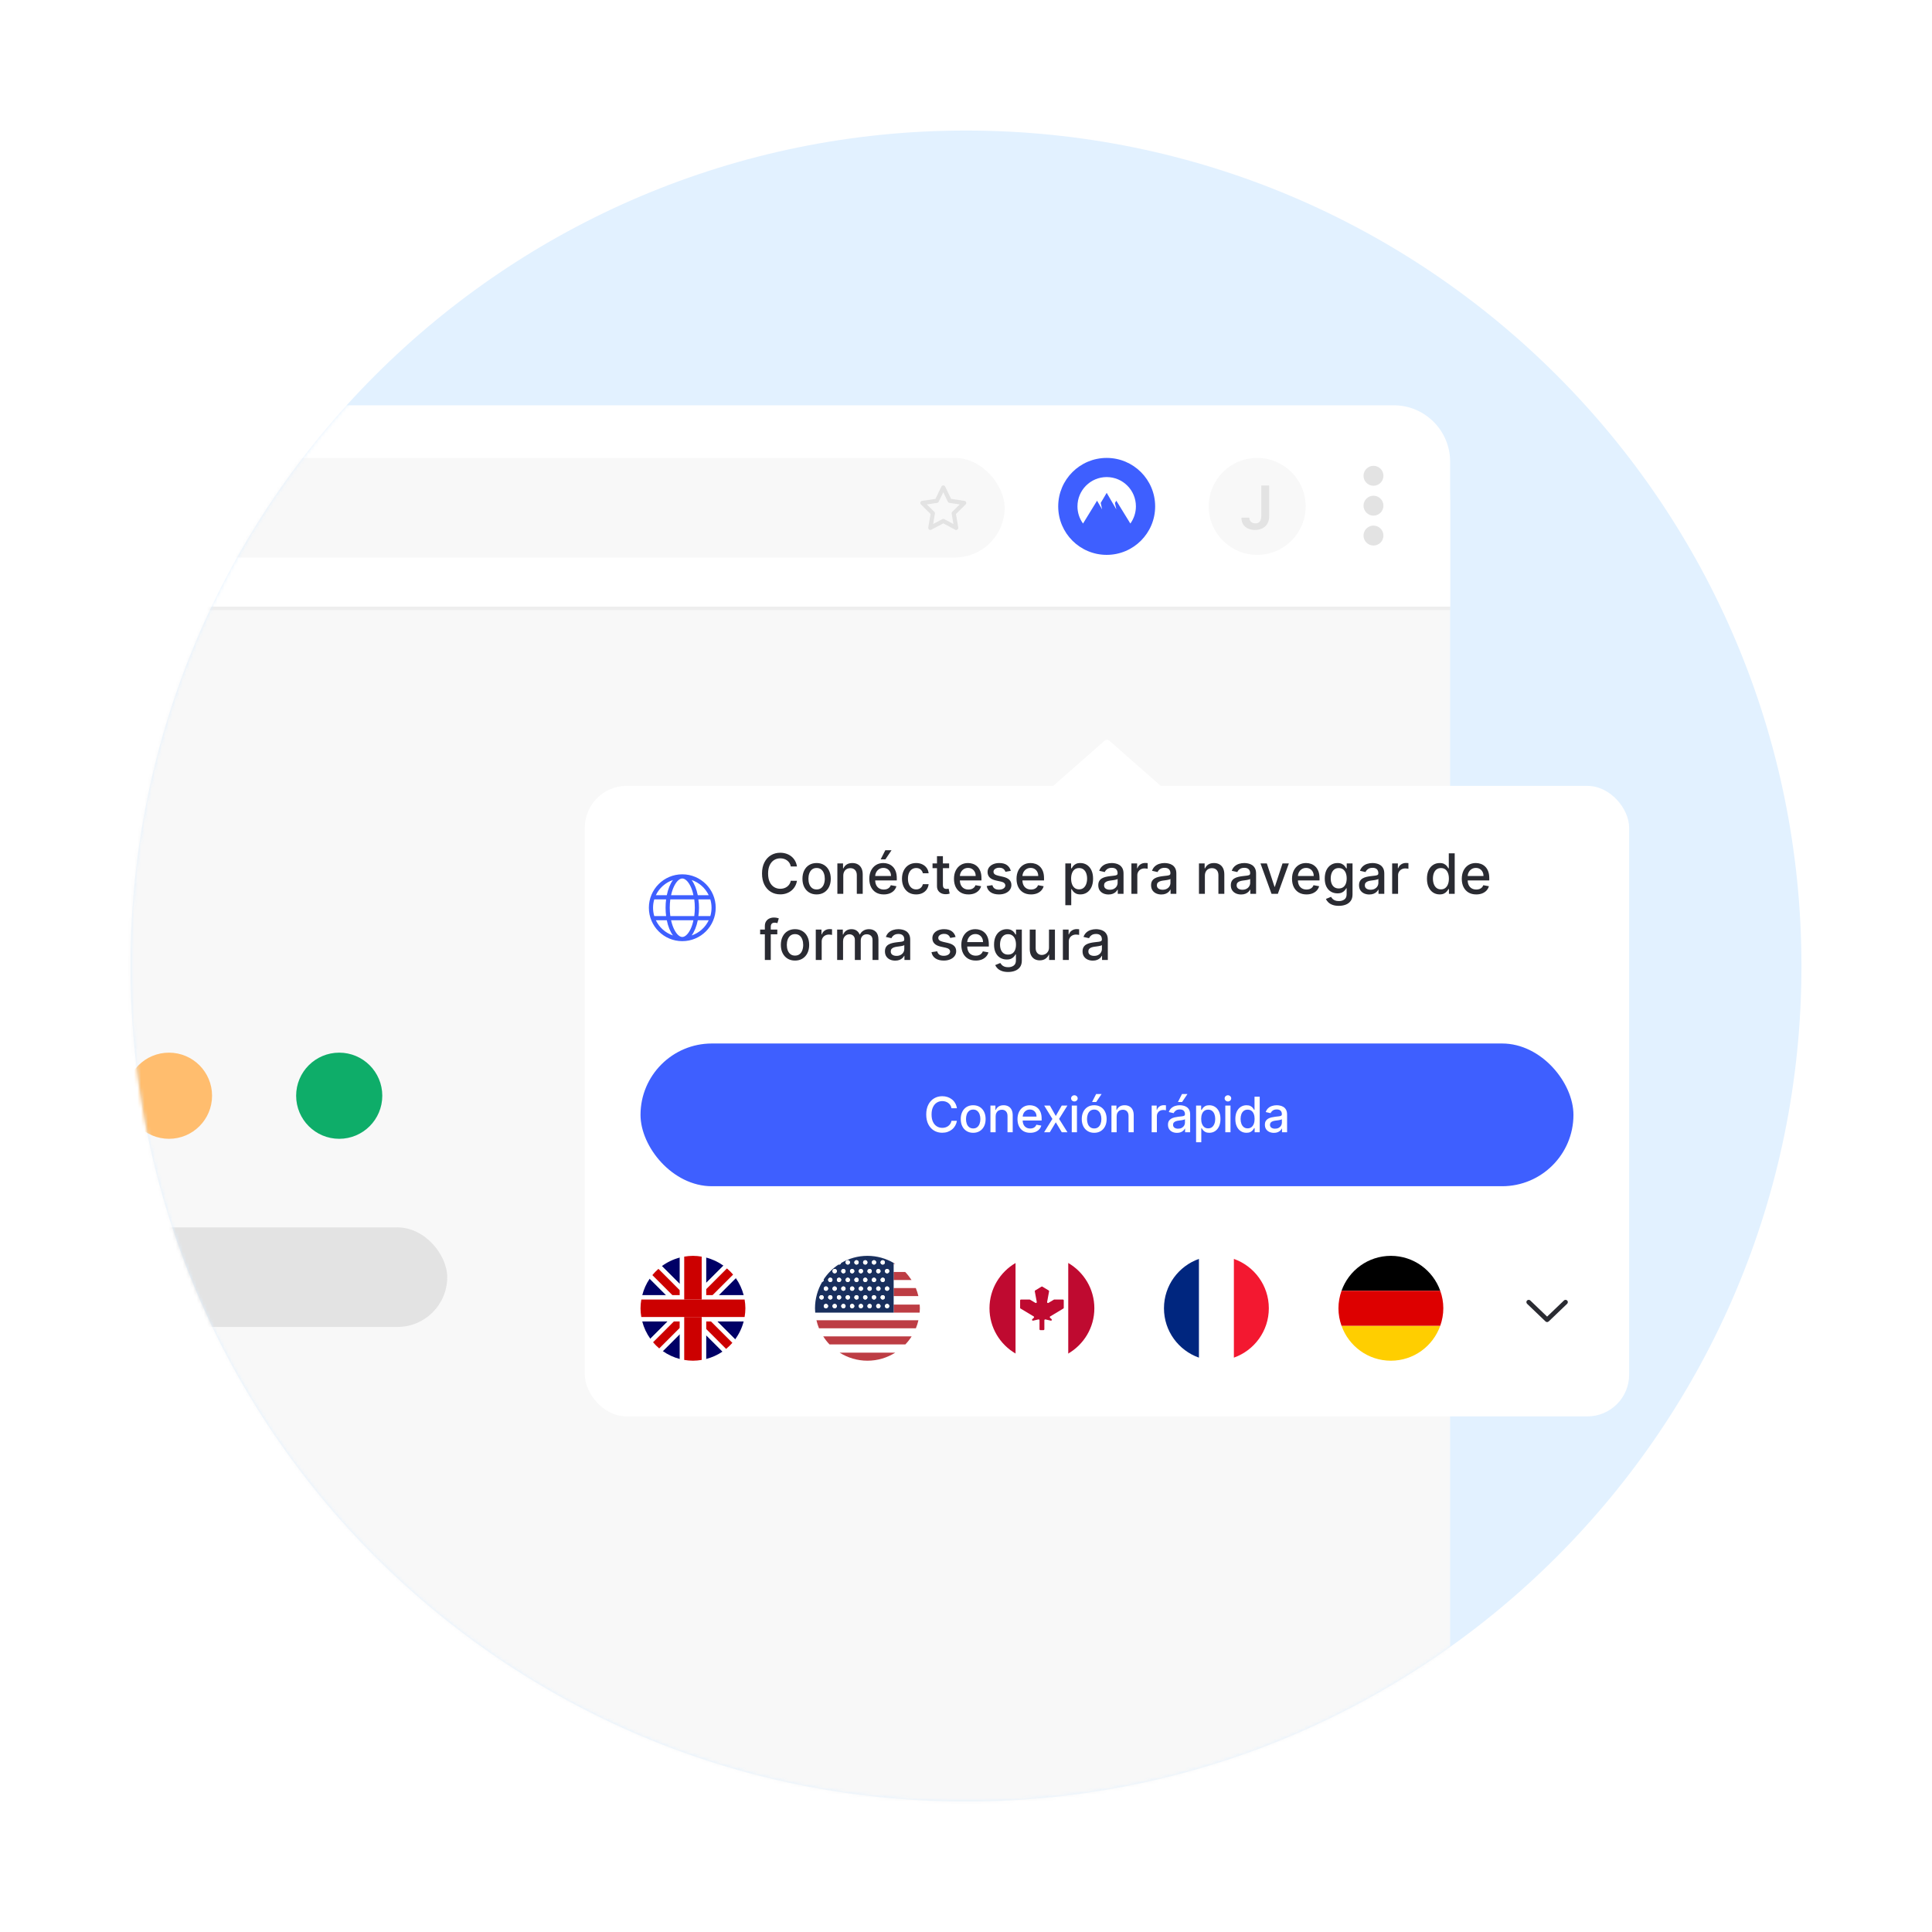 <svg width="555" height="555" viewBox="0 0 555 555" fill="none" xmlns="http://www.w3.org/2000/svg">
<path d="M517.5 277.5C517.5 410.048 410.048 517.5 277.5 517.5C144.952 517.5 37.5 410.048 37.5 277.5C37.5 144.952 144.952 37.5 277.5 37.5C410.048 37.5 517.5 144.952 517.5 277.5Z" fill="#E2F1FF"/>
<mask id="mask0_2139_445353" style="mask-type:alpha" maskUnits="userSpaceOnUse" x="37" y="37" width="481" height="481">
<path d="M517.5 277.5C517.5 410.048 410.048 517.5 277.5 517.5C144.952 517.5 37.5 410.048 37.5 277.5C37.5 144.952 144.952 37.5 277.5 37.5C410.048 37.5 517.5 144.952 517.5 277.5Z" fill="#E2F1FF"/>
</mask>
<g mask="url(#mask0_2139_445353)">
<g filter="url(#filter0_d_2139_445353)">
<path d="M416.574 132.633C416.574 123.683 409.319 116.428 400.369 116.428H-355.849C-364.798 116.428 -372.054 123.683 -372.054 132.633V578.261C-372.054 587.211 -364.798 594.466 -355.849 594.466H400.369C409.319 594.466 416.574 587.211 416.574 578.261V132.633Z" fill="#F8F8F8"/>
</g>
<path opacity="0.43" d="M32.27 174.25H416.574V175.25H32.27V174.25Z" fill="#E3E3E3"/>
<path d="M-355.849 116.428H400.369C409.319 116.428 416.574 123.683 416.574 132.633L416.574 174.25H-372.054L-372.053 132.633C-372.053 123.683 -364.798 116.428 -355.849 116.428Z" fill="white"/>
<circle cx="13.924" cy="13.924" r="13.924" transform="matrix(-1 0 0 1 375.074 131.546)" fill="#F8F8F8"/>
<rect x="35.102" y="131.546" width="253.499" height="28.602" rx="14.301" fill="#F8F8F8"/>
<path d="M48.545 327.141C55.379 327.141 60.919 321.601 60.919 314.767C60.919 307.933 55.379 302.393 48.545 302.393C41.711 302.393 36.171 307.933 36.171 314.767C36.171 321.601 41.711 327.141 48.545 327.141Z" fill="#FFBD6E"/>
<path d="M97.445 327.141C104.279 327.141 109.819 321.601 109.819 314.767C109.819 307.933 104.279 302.393 97.445 302.393C90.612 302.393 85.072 307.933 85.072 314.767C85.072 321.601 90.612 327.141 97.445 327.141Z" fill="#0EAD69"/>
<rect x="-125.026" y="352.585" width="253.499" height="28.602" rx="14.301" fill="#E3E3E3"/>
<circle cx="13.924" cy="13.924" r="13.924" transform="matrix(-1 0 0 1 331.837 131.546)" fill="#3E5FFF"/>
<path d="M311.117 150.394C310.075 148.959 309.516 147.231 309.519 145.457C309.519 140.813 313.277 137.048 317.914 137.048C322.551 137.048 326.309 140.813 326.309 145.457C326.312 147.231 325.753 148.959 324.711 150.394L320.679 143.835L320.29 144.494L320.685 146.325L317.914 141.576L316.2 144.475L316.599 146.325L315.147 143.839L311.117 150.394Z" fill="white"/>
<path d="M270.972 139.448C271.202 139.448 271.412 139.579 271.512 139.786L273.227 143.318L277.059 143.885C277.284 143.918 277.469 144.075 277.542 144.29C277.612 144.508 277.554 144.745 277.394 144.903L274.614 147.658L275.272 151.545C275.309 151.77 275.217 152 275.029 152.133C274.844 152.265 274.577 152.283 274.397 152.175L270.972 150.345L267.527 152.175C267.347 152.283 267.102 152.265 266.914 152.133C266.729 152 266.637 151.77 266.652 151.545L267.329 147.658L264.552 144.903C264.39 144.745 264.333 144.508 264.404 144.29C264.475 144.075 264.662 143.918 264.886 143.885L268.717 143.318L270.432 139.786C270.534 139.579 270.742 139.448 270.972 139.448ZM270.972 141.422L269.659 144.128C269.572 144.305 269.402 144.43 269.207 144.46L266.249 144.895L268.397 147.023C268.534 147.16 268.597 147.358 268.564 147.55L268.059 150.54L270.689 149.135C270.867 149.04 271.079 149.04 271.254 149.135L273.884 150.54L273.379 147.55C273.347 147.358 273.412 147.16 273.549 147.023L275.697 144.895L272.739 144.46C272.542 144.43 272.372 144.305 272.287 144.128L270.972 141.422Z" fill="#E3E3E3"/>
<path d="M362.329 139.456H364.595V148.321C364.591 149.133 364.418 149.833 364.078 150.42C363.737 151.003 363.261 151.452 362.649 151.768C362.042 152.08 361.334 152.236 360.526 152.236C359.787 152.236 359.122 152.104 358.531 151.842C357.944 151.575 357.479 151.181 357.134 150.66C356.789 150.139 356.617 149.49 356.617 148.715H358.888C358.892 149.055 358.966 149.349 359.11 149.595C359.258 149.841 359.461 150.03 359.719 150.161C359.978 150.293 360.275 150.358 360.612 150.358C360.977 150.358 361.287 150.282 361.541 150.131C361.796 149.975 361.989 149.745 362.12 149.441C362.255 149.137 362.325 148.764 362.329 148.321V139.456Z" fill="#E3E3E3"/>
<path fill-rule="evenodd" clip-rule="evenodd" d="M394.557 139.541C396.131 139.541 397.419 138.253 397.419 136.678C397.419 135.104 396.131 133.816 394.557 133.816C392.982 133.816 391.695 135.104 391.695 136.678C391.695 138.253 392.982 139.541 394.557 139.541ZM394.556 142.403C392.982 142.403 391.694 143.691 391.694 145.265C391.694 146.839 392.982 148.127 394.556 148.127C396.131 148.127 397.418 146.839 397.418 145.265C397.418 143.691 396.131 142.403 394.556 142.403ZM394.556 150.989C392.982 150.989 391.694 152.277 391.694 153.851C391.694 155.425 392.982 156.713 394.556 156.713C396.131 156.713 397.418 155.425 397.418 153.851C397.418 152.277 396.131 150.989 394.556 150.989Z" fill="#E3E3E3"/>
</g>
<g filter="url(#filter1_ddd_2139_445353)">
<path d="M317.339 189.763C317.717 189.431 318.283 189.431 318.66 189.763L333.437 202.762H302.562L317.339 189.763Z" fill="white"/>
<rect x="168" y="202.762" width="300" height="181.123" rx="12" fill="white"/>
<path d="M196 228.162C201.302 228.162 205.6 232.46 205.6 237.762C205.6 243.065 201.302 247.362 196 247.362C190.697 247.362 186.4 243.065 186.4 237.762C186.4 232.46 190.697 228.162 196 228.162ZM196 246.162C196.626 246.162 197.515 245.622 198.321 244.013C198.692 243.271 199.004 242.341 199.191 241.362H192.775C192.996 242.341 193.307 243.271 193.679 244.013C194.485 245.622 195.374 246.162 196 246.162ZM192.561 240.162H199.439C199.544 239.405 199.6 238.598 199.6 237.762C199.6 236.926 199.544 236.12 199.439 235.362H192.561C192.456 236.12 192.4 236.926 192.4 237.762C192.4 238.598 192.456 239.405 192.561 240.162ZM199.191 234.162C199.004 233.15 198.692 232.253 198.321 231.51C197.515 229.901 196.626 229.362 196 229.362C195.374 229.362 194.485 229.901 193.679 231.51C193.307 232.253 192.996 233.15 192.775 234.162H199.191ZM200.616 235.362C200.747 236.131 200.8 236.933 200.8 237.762C200.8 238.591 200.747 239.393 200.616 240.162H204.051C204.28 239.401 204.4 238.595 204.4 237.762C204.4 236.93 204.28 236.123 204.051 235.362H200.616ZM198.681 229.799C199.469 230.862 200.091 232.377 200.451 234.162H203.59C202.622 232.118 200.849 230.529 198.681 229.799ZM193.319 229.799C191.151 230.529 189.379 232.118 188.408 234.162H191.549C191.909 232.377 192.531 230.862 193.319 229.799ZM187.6 237.762C187.6 238.595 187.721 239.401 187.948 240.162H191.35C191.252 239.393 191.2 238.591 191.2 237.762C191.2 236.933 191.252 236.131 191.35 235.362H187.948C187.721 236.123 187.6 236.93 187.6 237.762ZM203.59 241.362H200.451C200.091 243.147 199.469 244.662 198.681 245.723C200.849 244.996 202.622 243.406 203.59 241.362ZM191.549 241.362H188.408C189.379 243.406 191.151 244.996 193.319 245.723C192.531 244.662 191.909 243.147 191.549 241.362Z" fill="#3E5FFF"/>
<path d="M228.943 225.91H227.17C227.102 225.531 226.975 225.198 226.79 224.91C226.604 224.622 226.377 224.378 226.108 224.177C225.839 223.976 225.538 223.825 225.205 223.722C224.875 223.62 224.525 223.569 224.153 223.569C223.483 223.569 222.883 223.738 222.352 224.075C221.826 224.412 221.409 224.906 221.102 225.558C220.799 226.209 220.648 227.005 220.648 227.944C220.648 228.891 220.799 229.69 221.102 230.342C221.409 230.993 221.828 231.486 222.358 231.819C222.888 232.152 223.485 232.319 224.148 232.319C224.515 232.319 224.864 232.27 225.193 232.171C225.527 232.069 225.828 231.919 226.097 231.722C226.366 231.525 226.593 231.285 226.778 231.001C226.968 230.713 227.098 230.383 227.17 230.012L228.943 230.018C228.848 230.59 228.665 231.116 228.392 231.597C228.123 232.075 227.777 232.488 227.352 232.836C226.932 233.181 226.451 233.448 225.909 233.637C225.367 233.827 224.777 233.921 224.136 233.921C223.129 233.921 222.231 233.683 221.443 233.205C220.655 232.724 220.034 232.037 219.58 231.143C219.129 230.249 218.903 229.183 218.903 227.944C218.903 226.702 219.131 225.635 219.585 224.745C220.04 223.851 220.661 223.166 221.449 222.688C222.237 222.207 223.133 221.967 224.136 221.967C224.754 221.967 225.33 222.056 225.864 222.234C226.402 222.408 226.884 222.666 227.312 223.007C227.741 223.344 228.095 223.757 228.375 224.245C228.655 224.73 228.845 225.285 228.943 225.91ZM234.584 233.938C233.766 233.938 233.052 233.751 232.442 233.376C231.832 233.001 231.358 232.476 231.021 231.802C230.684 231.128 230.516 230.34 230.516 229.438C230.516 228.533 230.684 227.741 231.021 227.063C231.358 226.385 231.832 225.859 232.442 225.484C233.052 225.109 233.766 224.921 234.584 224.921C235.402 224.921 236.116 225.109 236.726 225.484C237.336 225.859 237.809 226.385 238.146 227.063C238.483 227.741 238.652 228.533 238.652 229.438C238.652 230.34 238.483 231.128 238.146 231.802C237.809 232.476 237.336 233.001 236.726 233.376C236.116 233.751 235.402 233.938 234.584 233.938ZM234.589 232.512C235.12 232.512 235.559 232.372 235.908 232.092C236.256 231.811 236.514 231.438 236.68 230.972C236.851 230.507 236.936 229.993 236.936 229.433C236.936 228.876 236.851 228.364 236.68 227.899C236.514 227.429 236.256 227.052 235.908 226.768C235.559 226.484 235.12 226.342 234.589 226.342C234.055 226.342 233.612 226.484 233.26 226.768C232.911 227.052 232.652 227.429 232.482 227.899C232.315 228.364 232.232 228.876 232.232 229.433C232.232 229.993 232.315 230.507 232.482 230.972C232.652 231.438 232.911 231.811 233.26 232.092C233.612 232.372 234.055 232.512 234.589 232.512ZM242.247 228.58V233.762H240.548V225.035H242.179V226.455H242.287C242.488 225.993 242.802 225.622 243.23 225.342C243.662 225.061 244.205 224.921 244.861 224.921C245.455 224.921 245.976 225.046 246.423 225.296C246.87 225.543 247.217 225.91 247.463 226.399C247.709 226.887 247.832 227.491 247.832 228.211V233.762H246.134V228.416C246.134 227.783 245.969 227.289 245.639 226.933C245.31 226.573 244.857 226.393 244.281 226.393C243.887 226.393 243.537 226.478 243.23 226.649C242.927 226.819 242.687 227.069 242.509 227.399C242.334 227.724 242.247 228.118 242.247 228.58ZM253.872 233.938C253.012 233.938 252.272 233.755 251.651 233.387C251.033 233.016 250.556 232.495 250.219 231.825C249.885 231.15 249.719 230.361 249.719 229.455C249.719 228.561 249.885 227.774 250.219 227.092C250.556 226.41 251.026 225.878 251.628 225.495C252.234 225.113 252.942 224.921 253.753 224.921C254.245 224.921 254.723 225.003 255.185 225.166C255.647 225.328 256.062 225.584 256.429 225.933C256.796 226.281 257.086 226.734 257.298 227.291C257.51 227.844 257.616 228.516 257.616 229.308V229.91H250.679V228.637H255.952C255.952 228.19 255.861 227.794 255.679 227.45C255.497 227.101 255.241 226.827 254.912 226.626C254.586 226.425 254.204 226.325 253.764 226.325C253.287 226.325 252.87 226.442 252.514 226.677C252.162 226.908 251.889 227.211 251.696 227.586C251.507 227.957 251.412 228.361 251.412 228.796V229.791C251.412 230.374 251.514 230.87 251.719 231.279C251.927 231.688 252.217 232.001 252.588 232.217C252.959 232.429 253.393 232.535 253.889 232.535C254.211 232.535 254.505 232.489 254.77 232.399C255.035 232.304 255.264 232.164 255.457 231.978C255.651 231.793 255.798 231.563 255.901 231.291L257.509 231.58C257.38 232.054 257.149 232.469 256.815 232.825C256.486 233.177 256.071 233.452 255.571 233.649C255.075 233.842 254.509 233.938 253.872 233.938ZM252.986 223.87L254.315 221.251H256.105L254.344 223.87H252.986ZM263.178 233.938C262.333 233.938 261.606 233.747 260.996 233.364C260.39 232.978 259.924 232.446 259.598 231.768C259.272 231.09 259.109 230.313 259.109 229.438C259.109 228.552 259.276 227.77 259.609 227.092C259.943 226.41 260.412 225.878 261.018 225.495C261.625 225.113 262.339 224.921 263.161 224.921C263.823 224.921 264.414 225.044 264.933 225.291C265.452 225.533 265.871 225.874 266.189 226.313C266.511 226.753 266.702 227.266 266.763 227.853H265.109C265.018 227.444 264.81 227.092 264.484 226.796C264.162 226.501 263.731 226.353 263.189 226.353C262.715 226.353 262.301 226.478 261.945 226.728C261.592 226.974 261.318 227.327 261.121 227.785C260.924 228.239 260.825 228.777 260.825 229.399C260.825 230.035 260.922 230.584 261.115 231.046C261.308 231.508 261.581 231.866 261.933 232.12C262.289 232.374 262.708 232.501 263.189 232.501C263.511 232.501 263.803 232.442 264.064 232.325C264.329 232.203 264.551 232.031 264.729 231.808C264.911 231.584 265.037 231.315 265.109 231.001H266.763C266.702 231.565 266.518 232.069 266.212 232.512C265.905 232.955 265.494 233.304 264.979 233.558C264.467 233.811 263.867 233.938 263.178 233.938ZM272.653 225.035V226.399H267.886V225.035H272.653ZM269.165 222.944H270.864V231.2C270.864 231.529 270.913 231.777 271.011 231.944C271.11 232.107 271.237 232.219 271.392 232.279C271.551 232.336 271.723 232.364 271.909 232.364C272.045 232.364 272.165 232.355 272.267 232.336C272.369 232.317 272.449 232.302 272.506 232.291L272.812 233.694C272.714 233.732 272.574 233.77 272.392 233.808C272.21 233.849 271.983 233.872 271.71 233.876C271.263 233.883 270.847 233.804 270.46 233.637C270.074 233.471 269.761 233.213 269.523 232.864C269.284 232.516 269.165 232.078 269.165 231.552V222.944ZM278.2 233.938C277.34 233.938 276.6 233.755 275.979 233.387C275.361 233.016 274.884 232.495 274.547 231.825C274.214 231.15 274.047 230.361 274.047 229.455C274.047 228.561 274.214 227.774 274.547 227.092C274.884 226.41 275.354 225.878 275.956 225.495C276.562 225.113 277.27 224.921 278.081 224.921C278.573 224.921 279.051 225.003 279.513 225.166C279.975 225.328 280.39 225.584 280.757 225.933C281.125 226.281 281.414 226.734 281.626 227.291C281.839 227.844 281.945 228.516 281.945 229.308V229.91H275.007V228.637H280.28C280.28 228.19 280.189 227.794 280.007 227.45C279.825 227.101 279.57 226.827 279.24 226.626C278.914 226.425 278.532 226.325 278.092 226.325C277.615 226.325 277.198 226.442 276.842 226.677C276.49 226.908 276.217 227.211 276.024 227.586C275.835 227.957 275.74 228.361 275.74 228.796V229.791C275.74 230.374 275.842 230.87 276.047 231.279C276.255 231.688 276.545 232.001 276.916 232.217C277.287 232.429 277.721 232.535 278.217 232.535C278.539 232.535 278.833 232.489 279.098 232.399C279.363 232.304 279.592 232.164 279.786 231.978C279.979 231.793 280.126 231.563 280.229 231.291L281.837 231.58C281.708 232.054 281.477 232.469 281.143 232.825C280.814 233.177 280.399 233.452 279.899 233.649C279.403 233.842 278.837 233.938 278.2 233.938ZM290.369 227.166L288.83 227.438C288.765 227.241 288.663 227.054 288.523 226.876C288.386 226.698 288.201 226.552 287.966 226.438C287.731 226.325 287.438 226.268 287.085 226.268C286.604 226.268 286.203 226.376 285.881 226.592C285.559 226.804 285.398 227.078 285.398 227.416C285.398 227.707 285.506 227.942 285.722 228.12C285.938 228.298 286.286 228.444 286.767 228.558L288.153 228.876C288.956 229.061 289.555 229.347 289.949 229.734C290.343 230.12 290.54 230.622 290.54 231.239C290.54 231.762 290.388 232.228 290.085 232.637C289.786 233.043 289.367 233.361 288.83 233.592C288.295 233.823 287.676 233.938 286.972 233.938C285.994 233.938 285.197 233.73 284.58 233.313C283.962 232.893 283.583 232.296 283.443 231.524L285.085 231.274C285.188 231.702 285.398 232.025 285.716 232.245C286.034 232.461 286.449 232.569 286.96 232.569C287.517 232.569 287.962 232.453 288.295 232.222C288.629 231.988 288.795 231.702 288.795 231.364C288.795 231.092 288.693 230.863 288.489 230.677C288.288 230.491 287.979 230.351 287.562 230.257L286.085 229.933C285.271 229.747 284.669 229.452 284.278 229.046C283.892 228.641 283.699 228.128 283.699 227.507C283.699 226.991 283.843 226.541 284.131 226.154C284.419 225.768 284.816 225.467 285.324 225.251C285.831 225.031 286.413 224.921 287.068 224.921C288.011 224.921 288.754 225.126 289.295 225.535C289.837 225.94 290.195 226.484 290.369 227.166ZM296.169 233.938C295.309 233.938 294.569 233.755 293.947 233.387C293.33 233.016 292.853 232.495 292.516 231.825C292.182 231.15 292.016 230.361 292.016 229.455C292.016 228.561 292.182 227.774 292.516 227.092C292.853 226.41 293.322 225.878 293.925 225.495C294.531 225.113 295.239 224.921 296.05 224.921C296.542 224.921 297.019 225.003 297.482 225.166C297.944 225.328 298.358 225.584 298.726 225.933C299.093 226.281 299.383 226.734 299.595 227.291C299.807 227.844 299.913 228.516 299.913 229.308V229.91H292.976V228.637H298.249C298.249 228.19 298.158 227.794 297.976 227.45C297.794 227.101 297.538 226.827 297.209 226.626C296.883 226.425 296.5 226.325 296.061 226.325C295.584 226.325 295.167 226.442 294.811 226.677C294.459 226.908 294.186 227.211 293.993 227.586C293.804 227.957 293.709 228.361 293.709 228.796V229.791C293.709 230.374 293.811 230.87 294.016 231.279C294.224 231.688 294.514 232.001 294.885 232.217C295.256 232.429 295.69 232.535 296.186 232.535C296.508 232.535 296.802 232.489 297.067 232.399C297.332 232.304 297.561 232.164 297.754 231.978C297.947 231.793 298.095 231.563 298.197 231.291L299.805 231.58C299.677 232.054 299.446 232.469 299.112 232.825C298.783 233.177 298.368 233.452 297.868 233.649C297.372 233.842 296.805 233.938 296.169 233.938ZM306.033 237.035V225.035H307.692V226.45H307.834C307.932 226.268 308.074 226.058 308.26 225.819C308.446 225.58 308.703 225.372 309.033 225.194C309.362 225.012 309.798 224.921 310.339 224.921C311.044 224.921 311.673 225.099 312.226 225.455C312.779 225.811 313.213 226.325 313.527 226.995C313.845 227.666 314.004 228.472 314.004 229.416C314.004 230.359 313.847 231.168 313.533 231.842C313.218 232.512 312.786 233.029 312.237 233.393C311.688 233.753 311.061 233.933 310.357 233.933C309.826 233.933 309.393 233.844 309.055 233.666C308.722 233.488 308.461 233.279 308.271 233.041C308.082 232.802 307.936 232.59 307.834 232.404H307.732V237.035H306.033ZM307.697 229.399C307.697 230.012 307.786 230.55 307.964 231.012C308.143 231.474 308.4 231.836 308.737 232.097C309.074 232.355 309.487 232.484 309.976 232.484C310.483 232.484 310.908 232.349 311.249 232.08C311.589 231.808 311.847 231.438 312.021 230.972C312.199 230.507 312.288 229.982 312.288 229.399C312.288 228.823 312.201 228.306 312.027 227.847C311.857 227.389 311.599 227.027 311.254 226.762C310.913 226.497 310.487 226.364 309.976 226.364C309.483 226.364 309.067 226.491 308.726 226.745C308.389 226.999 308.133 227.353 307.959 227.808C307.785 228.262 307.697 228.793 307.697 229.399ZM318.447 233.955C317.894 233.955 317.394 233.853 316.947 233.649C316.5 233.44 316.146 233.139 315.885 232.745C315.627 232.351 315.499 231.868 315.499 231.296C315.499 230.804 315.593 230.399 315.783 230.08C315.972 229.762 316.228 229.51 316.55 229.325C316.872 229.139 317.232 228.999 317.629 228.904C318.027 228.81 318.432 228.738 318.845 228.688C319.368 228.628 319.792 228.578 320.118 228.541C320.444 228.499 320.68 228.433 320.828 228.342C320.976 228.251 321.05 228.103 321.05 227.899V227.859C321.05 227.363 320.91 226.978 320.629 226.705C320.353 226.433 319.94 226.296 319.391 226.296C318.819 226.296 318.368 226.423 318.038 226.677C317.713 226.927 317.487 227.205 317.362 227.512L315.766 227.149C315.955 226.618 316.232 226.19 316.595 225.864C316.963 225.535 317.385 225.296 317.862 225.149C318.339 224.997 318.841 224.921 319.368 224.921C319.716 224.921 320.086 224.963 320.476 225.046C320.87 225.126 321.237 225.274 321.578 225.489C321.923 225.705 322.205 226.014 322.425 226.416C322.644 226.813 322.754 227.33 322.754 227.967V233.762H321.095V232.569H321.027C320.917 232.789 320.752 233.005 320.533 233.217C320.313 233.429 320.031 233.605 319.686 233.745C319.341 233.885 318.929 233.955 318.447 233.955ZM318.817 232.592C319.286 232.592 319.688 232.499 320.021 232.313C320.358 232.128 320.614 231.885 320.788 231.586C320.966 231.283 321.055 230.959 321.055 230.614V229.489C320.995 229.55 320.877 229.607 320.703 229.66C320.533 229.709 320.338 229.753 320.118 229.791C319.898 229.825 319.684 229.857 319.476 229.887C319.268 229.914 319.093 229.936 318.953 229.955C318.624 229.997 318.322 230.067 318.05 230.166C317.781 230.264 317.565 230.406 317.402 230.592C317.243 230.774 317.163 231.016 317.163 231.319C317.163 231.739 317.319 232.058 317.629 232.274C317.94 232.486 318.336 232.592 318.817 232.592ZM325.017 233.762V225.035H326.659V226.421H326.75C326.909 225.952 327.189 225.582 327.591 225.313C327.996 225.041 328.455 224.904 328.966 224.904C329.072 224.904 329.197 224.908 329.341 224.916C329.489 224.923 329.604 224.933 329.688 224.944V226.569C329.619 226.55 329.498 226.529 329.324 226.507C329.15 226.48 328.975 226.467 328.801 226.467C328.4 226.467 328.042 226.552 327.727 226.722C327.417 226.889 327.17 227.122 326.989 227.421C326.807 227.717 326.716 228.054 326.716 228.433V233.762H325.017ZM333.619 233.955C333.066 233.955 332.566 233.853 332.119 233.649C331.672 233.44 331.318 233.139 331.057 232.745C330.799 232.351 330.67 231.868 330.67 231.296C330.67 230.804 330.765 230.399 330.955 230.08C331.144 229.762 331.4 229.51 331.722 229.325C332.044 229.139 332.403 228.999 332.801 228.904C333.199 228.81 333.604 228.738 334.017 228.688C334.54 228.628 334.964 228.578 335.29 228.541C335.616 228.499 335.852 228.433 336 228.342C336.148 228.251 336.222 228.103 336.222 227.899V227.859C336.222 227.363 336.081 226.978 335.801 226.705C335.525 226.433 335.112 226.296 334.562 226.296C333.991 226.296 333.54 226.423 333.21 226.677C332.884 226.927 332.659 227.205 332.534 227.512L330.938 227.149C331.127 226.618 331.403 226.19 331.767 225.864C332.134 225.535 332.557 225.296 333.034 225.149C333.511 224.997 334.013 224.921 334.54 224.921C334.888 224.921 335.258 224.963 335.648 225.046C336.042 225.126 336.409 225.274 336.75 225.489C337.095 225.705 337.377 226.014 337.597 226.416C337.816 226.813 337.926 227.33 337.926 227.967V233.762H336.267V232.569H336.199C336.089 232.789 335.924 233.005 335.705 233.217C335.485 233.429 335.203 233.605 334.858 233.745C334.513 233.885 334.1 233.955 333.619 233.955ZM333.989 232.592C334.458 232.592 334.86 232.499 335.193 232.313C335.53 232.128 335.786 231.885 335.96 231.586C336.138 231.283 336.227 230.959 336.227 230.614V229.489C336.167 229.55 336.049 229.607 335.875 229.66C335.705 229.709 335.509 229.753 335.29 229.791C335.07 229.825 334.856 229.857 334.648 229.887C334.439 229.914 334.265 229.936 334.125 229.955C333.795 229.997 333.494 230.067 333.222 230.166C332.953 230.264 332.737 230.406 332.574 230.592C332.415 230.774 332.335 231.016 332.335 231.319C332.335 231.739 332.491 232.058 332.801 232.274C333.112 232.486 333.508 232.592 333.989 232.592ZM346.122 228.58V233.762H344.423V225.035H346.054V226.455H346.162C346.363 225.993 346.677 225.622 347.105 225.342C347.537 225.061 348.08 224.921 348.736 224.921C349.33 224.921 349.851 225.046 350.298 225.296C350.745 225.543 351.092 225.91 351.338 226.399C351.584 226.887 351.707 227.491 351.707 228.211V233.762H350.009V228.416C350.009 227.783 349.844 227.289 349.514 226.933C349.185 226.573 348.732 226.393 348.156 226.393C347.762 226.393 347.412 226.478 347.105 226.649C346.802 226.819 346.562 227.069 346.384 227.399C346.209 227.724 346.122 228.118 346.122 228.58ZM356.526 233.955C355.973 233.955 355.473 233.853 355.026 233.649C354.579 233.44 354.224 233.139 353.963 232.745C353.705 232.351 353.577 231.868 353.577 231.296C353.577 230.804 353.671 230.399 353.861 230.08C354.05 229.762 354.306 229.51 354.628 229.325C354.95 229.139 355.31 228.999 355.707 228.904C356.105 228.81 356.51 228.738 356.923 228.688C357.446 228.628 357.87 228.578 358.196 228.541C358.522 228.499 358.759 228.433 358.906 228.342C359.054 228.251 359.128 228.103 359.128 227.899V227.859C359.128 227.363 358.988 226.978 358.707 226.705C358.431 226.433 358.018 226.296 357.469 226.296C356.897 226.296 356.446 226.423 356.116 226.677C355.791 226.927 355.565 227.205 355.44 227.512L353.844 227.149C354.033 226.618 354.31 226.19 354.673 225.864C355.041 225.535 355.463 225.296 355.94 225.149C356.418 224.997 356.92 224.921 357.446 224.921C357.795 224.921 358.164 224.963 358.554 225.046C358.948 225.126 359.315 225.274 359.656 225.489C360.001 225.705 360.283 226.014 360.503 226.416C360.723 226.813 360.832 227.33 360.832 227.967V233.762H359.173V232.569H359.105C358.995 232.789 358.83 233.005 358.611 233.217C358.391 233.429 358.109 233.605 357.764 233.745C357.42 233.885 357.007 233.955 356.526 233.955ZM356.895 232.592C357.365 232.592 357.766 232.499 358.099 232.313C358.437 232.128 358.692 231.885 358.866 231.586C359.045 231.283 359.134 230.959 359.134 230.614V229.489C359.073 229.55 358.955 229.607 358.781 229.66C358.611 229.709 358.416 229.753 358.196 229.791C357.976 229.825 357.762 229.857 357.554 229.887C357.346 229.914 357.171 229.936 357.031 229.955C356.702 229.997 356.401 230.067 356.128 230.166C355.859 230.264 355.643 230.406 355.48 230.592C355.321 230.774 355.241 231.016 355.241 231.319C355.241 231.739 355.397 232.058 355.707 232.274C356.018 232.486 356.414 232.592 356.895 232.592ZM370.249 225.035L367.084 233.762H365.266L362.095 225.035H363.919L366.129 231.751H366.22L368.425 225.035H370.249ZM375.31 233.938C374.45 233.938 373.709 233.755 373.088 233.387C372.471 233.016 371.993 232.495 371.656 231.825C371.323 231.15 371.156 230.361 371.156 229.455C371.156 228.561 371.323 227.774 371.656 227.092C371.993 226.41 372.463 225.878 373.065 225.495C373.671 225.113 374.38 224.921 375.19 224.921C375.683 224.921 376.16 225.003 376.622 225.166C377.084 225.328 377.499 225.584 377.866 225.933C378.234 226.281 378.524 226.734 378.736 227.291C378.948 227.844 379.054 228.516 379.054 229.308V229.91H372.116V228.637H377.389C377.389 228.19 377.298 227.794 377.116 227.45C376.935 227.101 376.679 226.827 376.349 226.626C376.024 226.425 375.641 226.325 375.202 226.325C374.724 226.325 374.308 226.442 373.952 226.677C373.599 226.908 373.327 227.211 373.134 227.586C372.944 227.957 372.849 228.361 372.849 228.796V229.791C372.849 230.374 372.952 230.87 373.156 231.279C373.365 231.688 373.654 232.001 374.026 232.217C374.397 232.429 374.83 232.535 375.327 232.535C375.649 232.535 375.942 232.489 376.207 232.399C376.473 232.304 376.702 232.164 376.895 231.978C377.088 231.793 377.236 231.563 377.338 231.291L378.946 231.58C378.817 232.054 378.586 232.469 378.253 232.825C377.923 233.177 377.509 233.452 377.009 233.649C376.512 233.842 375.946 233.938 375.31 233.938ZM384.598 237.217C383.905 237.217 383.308 237.126 382.808 236.944C382.312 236.762 381.907 236.522 381.592 236.222C381.278 235.923 381.043 235.596 380.888 235.239L382.348 234.637C382.45 234.804 382.587 234.98 382.757 235.166C382.931 235.355 383.166 235.516 383.462 235.649C383.761 235.781 384.145 235.847 384.615 235.847C385.259 235.847 385.791 235.69 386.212 235.376C386.632 235.065 386.842 234.569 386.842 233.887V232.171H386.734C386.632 232.357 386.484 232.563 386.291 232.791C386.102 233.018 385.84 233.215 385.507 233.382C385.174 233.548 384.74 233.632 384.206 233.632C383.517 233.632 382.895 233.471 382.342 233.149C381.793 232.823 381.357 232.344 381.036 231.711C380.717 231.075 380.558 230.293 380.558 229.364C380.558 228.436 380.715 227.641 381.03 226.978C381.348 226.315 381.784 225.808 382.337 225.455C382.89 225.099 383.517 224.921 384.217 224.921C384.759 224.921 385.196 225.012 385.53 225.194C385.863 225.372 386.123 225.58 386.308 225.819C386.498 226.058 386.643 226.268 386.746 226.45H386.871V225.035H388.536V233.955C388.536 234.705 388.361 235.321 388.013 235.802C387.664 236.283 387.193 236.639 386.598 236.87C386.007 237.101 385.34 237.217 384.598 237.217ZM384.581 232.222C385.07 232.222 385.482 232.109 385.82 231.882C386.161 231.65 386.418 231.321 386.592 230.893C386.77 230.461 386.859 229.944 386.859 229.342C386.859 228.755 386.772 228.238 386.598 227.791C386.424 227.344 386.168 226.995 385.831 226.745C385.494 226.491 385.077 226.364 384.581 226.364C384.07 226.364 383.643 226.497 383.303 226.762C382.962 227.024 382.704 227.38 382.53 227.83C382.359 228.281 382.274 228.785 382.274 229.342C382.274 229.914 382.361 230.416 382.536 230.847C382.71 231.279 382.967 231.616 383.308 231.859C383.653 232.101 384.077 232.222 384.581 232.222ZM393.354 233.955C392.801 233.955 392.301 233.853 391.854 233.649C391.407 233.44 391.053 233.139 390.791 232.745C390.534 232.351 390.405 231.868 390.405 231.296C390.405 230.804 390.5 230.399 390.689 230.08C390.878 229.762 391.134 229.51 391.456 229.325C391.778 229.139 392.138 228.999 392.536 228.904C392.933 228.81 393.339 228.738 393.751 228.688C394.274 228.628 394.698 228.578 395.024 228.541C395.35 228.499 395.587 228.433 395.734 228.342C395.882 228.251 395.956 228.103 395.956 227.899V227.859C395.956 227.363 395.816 226.978 395.536 226.705C395.259 226.433 394.846 226.296 394.297 226.296C393.725 226.296 393.274 226.423 392.945 226.677C392.619 226.927 392.393 227.205 392.268 227.512L390.672 227.149C390.861 226.618 391.138 226.19 391.501 225.864C391.869 225.535 392.291 225.296 392.768 225.149C393.246 224.997 393.748 224.921 394.274 224.921C394.623 224.921 394.992 224.963 395.382 225.046C395.776 225.126 396.143 225.274 396.484 225.489C396.829 225.705 397.111 226.014 397.331 226.416C397.551 226.813 397.661 227.33 397.661 227.967V233.762H396.001V232.569H395.933C395.823 232.789 395.659 233.005 395.439 233.217C395.219 233.429 394.937 233.605 394.592 233.745C394.248 233.885 393.835 233.955 393.354 233.955ZM393.723 232.592C394.193 232.592 394.594 232.499 394.928 232.313C395.265 232.128 395.52 231.885 395.695 231.586C395.873 231.283 395.962 230.959 395.962 230.614V229.489C395.901 229.55 395.784 229.607 395.609 229.66C395.439 229.709 395.244 229.753 395.024 229.791C394.804 229.825 394.59 229.857 394.382 229.887C394.174 229.914 394 229.936 393.859 229.955C393.53 229.997 393.229 230.067 392.956 230.166C392.687 230.264 392.471 230.406 392.308 230.592C392.149 230.774 392.07 231.016 392.07 231.319C392.07 231.739 392.225 232.058 392.536 232.274C392.846 232.486 393.242 232.592 393.723 232.592ZM399.923 233.762V225.035H401.565V226.421H401.656C401.815 225.952 402.096 225.582 402.497 225.313C402.902 225.041 403.361 224.904 403.872 224.904C403.978 224.904 404.103 224.908 404.247 224.916C404.395 224.923 404.51 224.933 404.594 224.944V226.569C404.526 226.55 404.404 226.529 404.23 226.507C404.056 226.48 403.882 226.467 403.707 226.467C403.306 226.467 402.948 226.552 402.634 226.722C402.323 226.889 402.077 227.122 401.895 227.421C401.713 227.717 401.622 228.054 401.622 228.433V233.762H399.923ZM413.565 233.933C412.861 233.933 412.232 233.753 411.679 233.393C411.13 233.029 410.698 232.512 410.384 231.842C410.073 231.168 409.918 230.359 409.918 229.416C409.918 228.472 410.075 227.666 410.389 226.995C410.707 226.325 411.143 225.811 411.696 225.455C412.249 225.099 412.876 224.921 413.577 224.921C414.118 224.921 414.554 225.012 414.884 225.194C415.217 225.372 415.474 225.58 415.656 225.819C415.842 226.058 415.986 226.268 416.088 226.45H416.19V222.126H417.889V233.762H416.23V232.404H416.088C415.986 232.59 415.838 232.802 415.645 233.041C415.455 233.279 415.194 233.488 414.861 233.666C414.527 233.844 414.096 233.933 413.565 233.933ZM413.94 232.484C414.429 232.484 414.842 232.355 415.179 232.097C415.52 231.836 415.777 231.474 415.952 231.012C416.13 230.55 416.219 230.012 416.219 229.399C416.219 228.793 416.132 228.262 415.957 227.808C415.783 227.353 415.527 226.999 415.19 226.745C414.853 226.491 414.437 226.364 413.94 226.364C413.429 226.364 413.003 226.497 412.662 226.762C412.321 227.027 412.063 227.389 411.889 227.847C411.719 228.306 411.634 228.823 411.634 229.399C411.634 229.982 411.721 230.507 411.895 230.972C412.069 231.438 412.327 231.808 412.668 232.08C413.012 232.349 413.437 232.484 413.94 232.484ZM424.075 233.938C423.215 233.938 422.475 233.755 421.854 233.387C421.236 233.016 420.759 232.495 420.422 231.825C420.089 231.15 419.922 230.361 419.922 229.455C419.922 228.561 420.089 227.774 420.422 227.092C420.759 226.41 421.229 225.878 421.831 225.495C422.437 225.113 423.145 224.921 423.956 224.921C424.448 224.921 424.926 225.003 425.388 225.166C425.85 225.328 426.265 225.584 426.632 225.933C427 226.281 427.289 226.734 427.501 227.291C427.714 227.844 427.82 228.516 427.82 229.308V229.91H420.882V228.637H426.155C426.155 228.19 426.064 227.794 425.882 227.45C425.7 227.101 425.445 226.827 425.115 226.626C424.789 226.425 424.407 226.325 423.967 226.325C423.49 226.325 423.073 226.442 422.717 226.677C422.365 226.908 422.092 227.211 421.899 227.586C421.71 227.957 421.615 228.361 421.615 228.796V229.791C421.615 230.374 421.717 230.87 421.922 231.279C422.13 231.688 422.42 232.001 422.791 232.217C423.162 232.429 423.596 232.535 424.092 232.535C424.414 232.535 424.708 232.489 424.973 232.399C425.238 232.304 425.467 232.164 425.661 231.978C425.854 231.793 426.001 231.563 426.104 231.291L427.712 231.58C427.583 232.054 427.352 232.469 427.018 232.825C426.689 233.177 426.274 233.452 425.774 233.649C425.278 233.842 424.712 233.938 424.075 233.938ZM223.295 244.035V245.399H218.364V244.035H223.295ZM219.716 252.762V243.024C219.716 242.478 219.835 242.025 220.074 241.666C220.313 241.302 220.629 241.031 221.023 240.853C221.417 240.671 221.845 240.58 222.307 240.58C222.648 240.58 222.939 240.609 223.182 240.666C223.424 240.719 223.604 240.768 223.722 240.813L223.324 242.188C223.244 242.166 223.142 242.139 223.017 242.109C222.892 242.075 222.741 242.058 222.562 242.058C222.15 242.058 221.854 242.16 221.676 242.364C221.502 242.569 221.415 242.864 221.415 243.251V252.762H219.716ZM228.381 252.938C227.563 252.938 226.848 252.751 226.239 252.376C225.629 252.001 225.155 251.476 224.818 250.802C224.481 250.128 224.312 249.34 224.312 248.438C224.312 247.533 224.481 246.741 224.818 246.063C225.155 245.385 225.629 244.859 226.239 244.484C226.848 244.109 227.563 243.921 228.381 243.921C229.199 243.921 229.913 244.109 230.523 244.484C231.133 244.859 231.606 245.385 231.943 246.063C232.28 246.741 232.449 247.533 232.449 248.438C232.449 249.34 232.28 250.128 231.943 250.802C231.606 251.476 231.133 252.001 230.523 252.376C229.913 252.751 229.199 252.938 228.381 252.938ZM228.386 251.512C228.917 251.512 229.356 251.372 229.705 251.092C230.053 250.811 230.311 250.438 230.477 249.972C230.648 249.507 230.733 248.993 230.733 248.433C230.733 247.876 230.648 247.364 230.477 246.899C230.311 246.429 230.053 246.052 229.705 245.768C229.356 245.484 228.917 245.342 228.386 245.342C227.852 245.342 227.409 245.484 227.057 245.768C226.708 246.052 226.449 246.429 226.278 246.899C226.112 247.364 226.028 247.876 226.028 248.433C226.028 248.993 226.112 249.507 226.278 249.972C226.449 250.438 226.708 250.811 227.057 251.092C227.409 251.372 227.852 251.512 228.386 251.512ZM234.345 252.762V244.035H235.987V245.421H236.078C236.237 244.952 236.518 244.582 236.919 244.313C237.324 244.041 237.783 243.904 238.294 243.904C238.4 243.904 238.525 243.908 238.669 243.916C238.817 243.923 238.932 243.933 239.016 243.944V245.569C238.947 245.55 238.826 245.529 238.652 245.507C238.478 245.48 238.304 245.467 238.129 245.467C237.728 245.467 237.37 245.552 237.055 245.722C236.745 245.889 236.499 246.122 236.317 246.421C236.135 246.717 236.044 247.054 236.044 247.433V252.762H234.345ZM240.486 252.762V244.035H242.116V245.455H242.224C242.406 244.974 242.704 244.599 243.116 244.33C243.529 244.058 244.024 243.921 244.599 243.921C245.183 243.921 245.671 244.058 246.065 244.33C246.463 244.603 246.757 244.978 246.946 245.455H247.037C247.245 244.989 247.577 244.618 248.031 244.342C248.486 244.061 249.027 243.921 249.656 243.921C250.448 243.921 251.094 244.169 251.594 244.666C252.098 245.162 252.349 245.91 252.349 246.91V252.762H250.651V247.069C250.651 246.478 250.49 246.05 250.168 245.785C249.846 245.52 249.461 245.387 249.014 245.387C248.461 245.387 248.031 245.558 247.724 245.899C247.418 246.236 247.264 246.669 247.264 247.2V252.762H245.571V246.961C245.571 246.488 245.423 246.107 245.128 245.819C244.832 245.531 244.448 245.387 243.974 245.387C243.652 245.387 243.355 245.472 243.082 245.643C242.813 245.81 242.596 246.043 242.429 246.342C242.266 246.641 242.185 246.988 242.185 247.382V252.762H240.486ZM257.166 252.955C256.613 252.955 256.113 252.853 255.666 252.649C255.219 252.44 254.865 252.139 254.604 251.745C254.346 251.351 254.217 250.868 254.217 250.296C254.217 249.804 254.312 249.399 254.501 249.08C254.691 248.762 254.946 248.51 255.268 248.325C255.59 248.139 255.95 247.999 256.348 247.904C256.746 247.81 257.151 247.738 257.564 247.688C258.087 247.628 258.511 247.578 258.837 247.541C259.162 247.499 259.399 247.433 259.547 247.342C259.695 247.251 259.768 247.103 259.768 246.899V246.859C259.768 246.363 259.628 245.978 259.348 245.705C259.071 245.433 258.659 245.296 258.109 245.296C257.537 245.296 257.087 245.423 256.757 245.677C256.431 245.927 256.206 246.205 256.081 246.512L254.484 246.149C254.674 245.618 254.95 245.19 255.314 244.864C255.681 244.535 256.104 244.296 256.581 244.149C257.058 243.997 257.56 243.921 258.087 243.921C258.435 243.921 258.804 243.963 259.195 244.046C259.589 244.126 259.956 244.274 260.297 244.489C260.642 244.705 260.924 245.014 261.143 245.416C261.363 245.813 261.473 246.33 261.473 246.967V252.762H259.814V251.569H259.746C259.636 251.789 259.471 252.005 259.251 252.217C259.032 252.429 258.75 252.605 258.405 252.745C258.06 252.885 257.647 252.955 257.166 252.955ZM257.536 251.592C258.005 251.592 258.407 251.499 258.74 251.313C259.077 251.128 259.333 250.885 259.507 250.586C259.685 250.283 259.774 249.959 259.774 249.614V248.489C259.714 248.55 259.596 248.607 259.422 248.66C259.251 248.709 259.056 248.753 258.837 248.791C258.617 248.825 258.403 248.857 258.195 248.887C257.986 248.914 257.812 248.936 257.672 248.955C257.342 248.997 257.041 249.067 256.768 249.166C256.5 249.264 256.284 249.406 256.121 249.592C255.962 249.774 255.882 250.016 255.882 250.319C255.882 250.739 256.037 251.058 256.348 251.274C256.659 251.486 257.054 251.592 257.536 251.592ZM274.51 246.166L272.97 246.438C272.906 246.241 272.804 246.054 272.663 245.876C272.527 245.698 272.341 245.552 272.107 245.438C271.872 245.325 271.578 245.268 271.226 245.268C270.745 245.268 270.343 245.376 270.021 245.592C269.699 245.804 269.538 246.078 269.538 246.416C269.538 246.707 269.646 246.942 269.862 247.12C270.078 247.298 270.427 247.444 270.908 247.558L272.294 247.876C273.097 248.061 273.696 248.347 274.089 248.734C274.483 249.12 274.68 249.622 274.68 250.239C274.68 250.762 274.529 251.228 274.226 251.637C273.927 252.043 273.508 252.361 272.97 252.592C272.436 252.823 271.817 252.938 271.112 252.938C270.135 252.938 269.338 252.73 268.72 252.313C268.103 251.893 267.724 251.296 267.584 250.524L269.226 250.274C269.328 250.702 269.538 251.025 269.857 251.245C270.175 251.461 270.589 251.569 271.101 251.569C271.658 251.569 272.103 251.453 272.436 251.222C272.769 250.988 272.936 250.702 272.936 250.364C272.936 250.092 272.834 249.863 272.629 249.677C272.429 249.491 272.12 249.351 271.703 249.257L270.226 248.933C269.411 248.747 268.809 248.452 268.419 248.046C268.033 247.641 267.839 247.128 267.839 246.507C267.839 245.991 267.983 245.541 268.271 245.154C268.559 244.768 268.957 244.467 269.464 244.251C269.972 244.031 270.554 243.921 271.209 243.921C272.152 243.921 272.894 244.126 273.436 244.535C273.978 244.94 274.336 245.484 274.51 246.166ZM280.31 252.938C279.45 252.938 278.709 252.755 278.088 252.387C277.471 252.016 276.993 251.495 276.656 250.825C276.323 250.15 276.156 249.361 276.156 248.455C276.156 247.561 276.323 246.774 276.656 246.092C276.993 245.41 277.463 244.878 278.065 244.495C278.671 244.113 279.38 243.921 280.19 243.921C280.683 243.921 281.16 244.003 281.622 244.166C282.084 244.328 282.499 244.584 282.866 244.933C283.234 245.281 283.524 245.734 283.736 246.291C283.948 246.844 284.054 247.516 284.054 248.308V248.91H277.116V247.637H282.389C282.389 247.19 282.298 246.794 282.116 246.45C281.935 246.101 281.679 245.827 281.349 245.626C281.024 245.425 280.641 245.325 280.202 245.325C279.724 245.325 279.308 245.442 278.952 245.677C278.599 245.908 278.327 246.211 278.134 246.586C277.944 246.957 277.849 247.361 277.849 247.796V248.791C277.849 249.374 277.952 249.87 278.156 250.279C278.365 250.688 278.654 251.001 279.026 251.217C279.397 251.429 279.83 251.535 280.327 251.535C280.649 251.535 280.942 251.489 281.207 251.399C281.473 251.304 281.702 251.164 281.895 250.978C282.088 250.793 282.236 250.563 282.338 250.291L283.946 250.58C283.817 251.054 283.586 251.469 283.253 251.825C282.923 252.177 282.509 252.452 282.009 252.649C281.512 252.842 280.946 252.938 280.31 252.938ZM289.598 256.217C288.905 256.217 288.308 256.126 287.808 255.944C287.312 255.762 286.907 255.522 286.592 255.222C286.278 254.923 286.043 254.596 285.888 254.239L287.348 253.637C287.45 253.804 287.587 253.98 287.757 254.166C287.931 254.355 288.166 254.516 288.462 254.649C288.761 254.781 289.145 254.847 289.615 254.847C290.259 254.847 290.791 254.69 291.212 254.376C291.632 254.065 291.842 253.569 291.842 252.887V251.171H291.734C291.632 251.357 291.484 251.563 291.291 251.791C291.102 252.018 290.84 252.215 290.507 252.382C290.174 252.548 289.74 252.632 289.206 252.632C288.517 252.632 287.895 252.471 287.342 252.149C286.793 251.823 286.357 251.344 286.036 250.711C285.717 250.075 285.558 249.293 285.558 248.364C285.558 247.436 285.715 246.641 286.03 245.978C286.348 245.315 286.784 244.808 287.337 244.455C287.89 244.099 288.517 243.921 289.217 243.921C289.759 243.921 290.196 244.012 290.53 244.194C290.863 244.372 291.123 244.58 291.308 244.819C291.498 245.058 291.643 245.268 291.746 245.45H291.871V244.035H293.536V252.955C293.536 253.705 293.361 254.321 293.013 254.802C292.664 255.283 292.193 255.639 291.598 255.87C291.007 256.101 290.34 256.217 289.598 256.217ZM289.581 251.222C290.07 251.222 290.482 251.109 290.82 250.882C291.161 250.65 291.418 250.321 291.592 249.893C291.77 249.461 291.859 248.944 291.859 248.342C291.859 247.755 291.772 247.238 291.598 246.791C291.424 246.344 291.168 245.995 290.831 245.745C290.494 245.491 290.077 245.364 289.581 245.364C289.07 245.364 288.643 245.497 288.303 245.762C287.962 246.024 287.704 246.38 287.53 246.83C287.359 247.281 287.274 247.785 287.274 248.342C287.274 248.914 287.361 249.416 287.536 249.847C287.71 250.279 287.967 250.616 288.308 250.859C288.653 251.101 289.077 251.222 289.581 251.222ZM301.342 249.143V244.035H303.047V252.762H301.376V251.251H301.286C301.085 251.717 300.763 252.105 300.32 252.416C299.88 252.722 299.333 252.876 298.678 252.876C298.117 252.876 297.621 252.753 297.189 252.507C296.761 252.257 296.424 251.887 296.178 251.399C295.935 250.91 295.814 250.306 295.814 249.586V244.035H297.513V249.382C297.513 249.976 297.678 250.45 298.007 250.802C298.337 251.154 298.765 251.33 299.291 251.33C299.609 251.33 299.926 251.251 300.24 251.092C300.558 250.933 300.821 250.692 301.03 250.37C301.242 250.048 301.346 249.639 301.342 249.143ZM305.33 252.762V244.035H306.972V245.421H307.062C307.222 244.952 307.502 244.582 307.903 244.313C308.309 244.041 308.767 243.904 309.278 243.904C309.384 243.904 309.509 243.908 309.653 243.916C309.801 243.923 309.917 243.933 310 243.944V245.569C309.932 245.55 309.811 245.529 309.636 245.507C309.462 245.48 309.288 245.467 309.114 245.467C308.712 245.467 308.354 245.552 308.04 245.722C307.729 245.889 307.483 246.122 307.301 246.421C307.119 246.717 307.028 247.054 307.028 247.433V252.762H305.33ZM313.932 252.955C313.379 252.955 312.879 252.853 312.432 252.649C311.985 252.44 311.631 252.139 311.369 251.745C311.112 251.351 310.983 250.868 310.983 250.296C310.983 249.804 311.078 249.399 311.267 249.08C311.456 248.762 311.712 248.51 312.034 248.325C312.356 248.139 312.716 247.999 313.114 247.904C313.511 247.81 313.917 247.738 314.33 247.688C314.852 247.628 315.277 247.578 315.602 247.541C315.928 247.499 316.165 247.433 316.312 247.342C316.46 247.251 316.534 247.103 316.534 246.899V246.859C316.534 246.363 316.394 245.978 316.114 245.705C315.837 245.433 315.424 245.296 314.875 245.296C314.303 245.296 313.852 245.423 313.523 245.677C313.197 245.927 312.972 246.205 312.847 246.512L311.25 246.149C311.439 245.618 311.716 245.19 312.08 244.864C312.447 244.535 312.869 244.296 313.347 244.149C313.824 243.997 314.326 243.921 314.852 243.921C315.201 243.921 315.57 243.963 315.96 244.046C316.354 244.126 316.722 244.274 317.062 244.489C317.407 244.705 317.689 245.014 317.909 245.416C318.129 245.813 318.239 246.33 318.239 246.967V252.762H316.58V251.569H316.511C316.402 251.789 316.237 252.005 316.017 252.217C315.797 252.429 315.515 252.605 315.17 252.745C314.826 252.885 314.413 252.955 313.932 252.955ZM314.301 251.592C314.771 251.592 315.172 251.499 315.506 251.313C315.843 251.128 316.098 250.885 316.273 250.586C316.451 250.283 316.54 249.959 316.54 249.614V248.489C316.479 248.55 316.362 248.607 316.188 248.66C316.017 248.709 315.822 248.753 315.602 248.791C315.383 248.825 315.169 248.857 314.96 248.887C314.752 248.914 314.578 248.936 314.438 248.955C314.108 248.997 313.807 249.067 313.534 249.166C313.265 249.264 313.049 249.406 312.886 249.592C312.727 249.774 312.648 250.016 312.648 250.319C312.648 250.739 312.803 251.058 313.114 251.274C313.424 251.486 313.82 251.592 314.301 251.592Z" fill="#2A2B32"/>
<rect x="184" y="276.762" width="268" height="41" rx="20.5" fill="#3E5FFF"/>
<path d="M274.891 295.367H273.334C273.274 295.034 273.163 294.741 273 294.489C272.837 294.236 272.637 294.021 272.401 293.845C272.165 293.669 271.901 293.536 271.608 293.446C271.319 293.356 271.011 293.311 270.685 293.311C270.096 293.311 269.569 293.459 269.103 293.755C268.641 294.051 268.275 294.485 268.005 295.057C267.739 295.629 267.606 296.328 267.606 297.153C267.606 297.985 267.739 298.686 268.005 299.259C268.275 299.831 268.642 300.263 269.108 300.556C269.574 300.849 270.098 300.995 270.68 300.995C271.003 300.995 271.309 300.952 271.598 300.865C271.891 300.775 272.155 300.644 272.391 300.471C272.627 300.298 272.827 300.087 272.99 299.837C273.156 299.584 273.271 299.295 273.334 298.969L274.891 298.974C274.808 299.476 274.647 299.939 274.407 300.361C274.171 300.78 273.867 301.143 273.494 301.449C273.125 301.752 272.702 301.986 272.227 302.152C271.751 302.319 271.232 302.402 270.67 302.402C269.785 302.402 268.997 302.192 268.305 301.773C267.613 301.351 267.067 300.747 266.668 299.962C266.272 299.177 266.075 298.241 266.075 297.153C266.075 296.062 266.274 295.126 266.673 294.344C267.072 293.559 267.618 292.957 268.31 292.538C269.002 292.115 269.788 291.904 270.67 291.904C271.212 291.904 271.718 291.982 272.187 292.138C272.659 292.291 273.083 292.518 273.459 292.817C273.835 293.113 274.146 293.476 274.392 293.905C274.638 294.331 274.805 294.818 274.891 295.367ZM279.563 302.417C278.845 302.417 278.218 302.252 277.682 301.923C277.147 301.594 276.731 301.133 276.435 300.541C276.139 299.949 275.991 299.257 275.991 298.465C275.991 297.67 276.139 296.975 276.435 296.38C276.731 295.784 277.147 295.322 277.682 294.992C278.218 294.663 278.845 294.498 279.563 294.498C280.282 294.498 280.909 294.663 281.444 294.992C281.98 295.322 282.396 295.784 282.692 296.38C282.988 296.975 283.136 297.67 283.136 298.465C283.136 299.257 282.988 299.949 282.692 300.541C282.396 301.133 281.98 301.594 281.444 301.923C280.909 302.252 280.282 302.417 279.563 302.417ZM279.568 301.165C280.034 301.165 280.42 301.041 280.726 300.795C281.032 300.549 281.258 300.221 281.405 299.812C281.554 299.403 281.629 298.952 281.629 298.46C281.629 297.971 281.554 297.522 281.405 297.113C281.258 296.701 281.032 296.37 280.726 296.12C280.42 295.871 280.034 295.746 279.568 295.746C279.099 295.746 278.71 295.871 278.401 296.12C278.095 296.37 277.867 296.701 277.717 297.113C277.571 297.522 277.498 297.971 277.498 298.46C277.498 298.952 277.571 299.403 277.717 299.812C277.867 300.221 278.095 300.549 278.401 300.795C278.71 301.041 279.099 301.165 279.568 301.165ZM286.012 297.712V302.262H284.52V294.598H285.952V295.846H286.047C286.223 295.44 286.499 295.114 286.875 294.868C287.254 294.622 287.732 294.498 288.307 294.498C288.829 294.498 289.287 294.608 289.679 294.828C290.072 295.044 290.376 295.367 290.592 295.796C290.809 296.225 290.917 296.755 290.917 297.387V302.262H289.425V297.567C289.425 297.012 289.28 296.577 288.991 296.265C288.701 295.949 288.304 295.791 287.798 295.791C287.452 295.791 287.145 295.866 286.875 296.015C286.609 296.165 286.398 296.385 286.242 296.674C286.088 296.96 286.012 297.306 286.012 297.712ZM295.94 302.417C295.184 302.417 294.534 302.256 293.989 301.933C293.446 301.607 293.027 301.15 292.731 300.561C292.439 299.969 292.292 299.275 292.292 298.48C292.292 297.695 292.439 297.003 292.731 296.404C293.027 295.806 293.44 295.338 293.969 295.002C294.501 294.666 295.123 294.498 295.835 294.498C296.267 294.498 296.686 294.57 297.092 294.713C297.498 294.856 297.862 295.081 298.185 295.387C298.508 295.693 298.762 296.09 298.948 296.579C299.135 297.065 299.228 297.655 299.228 298.35V298.879H293.135V297.762H297.766C297.766 297.369 297.686 297.022 297.526 296.719C297.367 296.413 297.142 296.172 296.853 295.995C296.567 295.819 296.231 295.731 295.845 295.731C295.426 295.731 295.06 295.834 294.747 296.04C294.438 296.243 294.198 296.509 294.029 296.839C293.862 297.165 293.779 297.519 293.779 297.901V298.775C293.779 299.287 293.869 299.723 294.049 300.082C294.231 300.441 294.486 300.715 294.812 300.905C295.138 301.091 295.519 301.184 295.955 301.184C296.237 301.184 296.495 301.145 296.728 301.065C296.961 300.982 297.162 300.858 297.332 300.695C297.501 300.533 297.631 300.331 297.721 300.092L299.133 300.346C299.02 300.762 298.817 301.126 298.524 301.439C298.235 301.748 297.871 301.989 297.431 302.162C296.996 302.332 296.498 302.417 295.94 302.417ZM301.601 294.598L303.293 297.582L304.999 294.598H306.631L304.241 298.43L306.65 302.262H305.019L303.293 299.398L301.571 302.262H299.935L302.32 298.43L299.965 294.598H301.601ZM307.881 302.262V294.598H309.373V302.262H307.881ZM308.635 293.416C308.375 293.416 308.152 293.329 307.966 293.156C307.783 292.98 307.692 292.77 307.692 292.528C307.692 292.281 307.783 292.072 307.966 291.899C308.152 291.723 308.375 291.635 308.635 291.635C308.894 291.635 309.115 291.723 309.298 291.899C309.485 292.072 309.578 292.281 309.578 292.528C309.578 292.77 309.485 292.98 309.298 293.156C309.115 293.329 308.894 293.416 308.635 293.416ZM314.327 302.417C313.609 302.417 312.982 302.252 312.446 301.923C311.911 301.594 311.495 301.133 311.199 300.541C310.903 299.949 310.755 299.257 310.755 298.465C310.755 297.67 310.903 296.975 311.199 296.38C311.495 295.784 311.911 295.322 312.446 294.992C312.982 294.663 313.609 294.498 314.327 294.498C315.046 294.498 315.673 294.663 316.208 294.992C316.744 295.322 317.16 295.784 317.456 296.38C317.752 296.975 317.9 297.67 317.9 298.465C317.9 299.257 317.752 299.949 317.456 300.541C317.16 301.133 316.744 301.594 316.208 301.923C315.673 302.252 315.046 302.417 314.327 302.417ZM314.332 301.165C314.798 301.165 315.184 301.041 315.49 300.795C315.796 300.549 316.022 300.221 316.169 299.812C316.318 299.403 316.393 298.952 316.393 298.46C316.393 297.971 316.318 297.522 316.169 297.113C316.022 296.701 315.796 296.37 315.49 296.12C315.184 295.871 314.798 295.746 314.332 295.746C313.863 295.746 313.474 295.871 313.165 296.12C312.859 296.37 312.631 296.701 312.481 297.113C312.335 297.522 312.262 297.971 312.262 298.46C312.262 298.952 312.335 299.403 312.481 299.812C312.631 300.221 312.859 300.549 313.165 300.795C313.474 301.041 313.863 301.165 314.332 301.165ZM313.714 293.575L314.881 291.275H316.453L314.906 293.575H313.714ZM320.776 297.712V302.262H319.284V294.598H320.716V295.846H320.811C320.987 295.44 321.263 295.114 321.639 294.868C322.018 294.622 322.496 294.498 323.071 294.498C323.593 294.498 324.051 294.608 324.443 294.828C324.836 295.044 325.14 295.367 325.356 295.796C325.573 296.225 325.681 296.755 325.681 297.387V302.262H324.189V297.567C324.189 297.012 324.044 296.577 323.755 296.265C323.465 295.949 323.068 295.791 322.562 295.791C322.216 295.791 321.909 295.866 321.639 296.015C321.373 296.165 321.162 296.385 321.006 296.674C320.853 296.96 320.776 297.306 320.776 297.712ZM330.838 302.262V294.598H332.28V295.816H332.36C332.5 295.403 332.746 295.079 333.098 294.843C333.454 294.603 333.857 294.484 334.306 294.484C334.399 294.484 334.509 294.487 334.635 294.494C334.765 294.5 334.866 294.508 334.939 294.518V295.945C334.88 295.929 334.773 295.911 334.62 295.891C334.467 295.867 334.314 295.856 334.161 295.856C333.808 295.856 333.494 295.93 333.218 296.08C332.945 296.227 332.729 296.431 332.569 296.694C332.41 296.953 332.33 297.249 332.33 297.582V302.262H330.838ZM338.111 302.432C337.625 302.432 337.186 302.342 336.794 302.162C336.401 301.979 336.09 301.715 335.861 301.369C335.635 301.023 335.522 300.599 335.522 300.097C335.522 299.664 335.605 299.308 335.771 299.029C335.937 298.75 336.162 298.528 336.445 298.365C336.727 298.202 337.043 298.079 337.393 297.996C337.742 297.913 338.098 297.85 338.46 297.807C338.919 297.753 339.292 297.71 339.578 297.677C339.864 297.64 340.072 297.582 340.202 297.502C340.331 297.422 340.396 297.293 340.396 297.113V297.078C340.396 296.642 340.273 296.305 340.027 296.065C339.784 295.826 339.422 295.706 338.939 295.706C338.437 295.706 338.041 295.817 337.752 296.04C337.466 296.26 337.268 296.504 337.158 296.774L335.756 296.454C335.922 295.989 336.165 295.613 336.485 295.327C336.807 295.037 337.178 294.828 337.597 294.698C338.016 294.565 338.457 294.498 338.919 294.498C339.225 294.498 339.55 294.535 339.892 294.608C340.238 294.678 340.561 294.808 340.86 294.997C341.163 295.187 341.411 295.458 341.604 295.811C341.797 296.16 341.893 296.614 341.893 297.173V302.262H340.436V301.214H340.376C340.28 301.407 340.135 301.597 339.942 301.783C339.749 301.969 339.502 302.124 339.199 302.247C338.896 302.37 338.534 302.432 338.111 302.432ZM338.435 301.234C338.848 301.234 339.201 301.153 339.493 300.99C339.789 300.827 340.014 300.614 340.167 300.351C340.323 300.085 340.401 299.801 340.401 299.498V298.51C340.348 298.563 340.245 298.613 340.092 298.66C339.942 298.703 339.771 298.741 339.578 298.775C339.385 298.804 339.197 298.833 339.014 298.859C338.831 298.883 338.678 298.903 338.555 298.919C338.266 298.956 338.001 299.017 337.762 299.104C337.526 299.19 337.336 299.315 337.193 299.478C337.053 299.638 336.983 299.851 336.983 300.117C336.983 300.486 337.12 300.765 337.393 300.955C337.665 301.141 338.013 301.234 338.435 301.234ZM338.381 293.575L339.548 291.275H341.12L339.573 293.575H338.381ZM343.599 305.136V294.598H345.056V295.841H345.181C345.267 295.681 345.392 295.496 345.555 295.287C345.718 295.077 345.944 294.894 346.234 294.738C346.523 294.578 346.906 294.498 347.381 294.498C348 294.498 348.552 294.655 349.038 294.968C349.524 295.28 349.904 295.731 350.18 296.32C350.46 296.908 350.6 297.617 350.6 298.445C350.6 299.273 350.462 299.984 350.185 300.576C349.909 301.165 349.53 301.619 349.048 301.938C348.566 302.254 348.015 302.412 347.396 302.412C346.931 302.412 346.55 302.334 346.254 302.177C345.961 302.021 345.731 301.838 345.565 301.629C345.399 301.419 345.271 301.233 345.181 301.07H345.091V305.136H343.599ZM345.061 298.43C345.061 298.969 345.139 299.441 345.296 299.847C345.452 300.253 345.678 300.571 345.974 300.8C346.27 301.026 346.633 301.14 347.062 301.14C347.508 301.14 347.88 301.021 348.18 300.785C348.479 300.546 348.705 300.221 348.858 299.812C349.015 299.403 349.093 298.943 349.093 298.43C349.093 297.925 349.016 297.471 348.863 297.068C348.714 296.666 348.487 296.348 348.185 296.115C347.885 295.882 347.511 295.766 347.062 295.766C346.63 295.766 346.264 295.877 345.964 296.1C345.668 296.323 345.444 296.634 345.291 297.033C345.138 297.432 345.061 297.898 345.061 298.43ZM351.99 302.262V294.598H353.482V302.262H351.99ZM352.743 293.416C352.484 293.416 352.261 293.329 352.075 293.156C351.892 292.98 351.8 292.77 351.8 292.528C351.8 292.281 351.892 292.072 352.075 291.899C352.261 291.723 352.484 291.635 352.743 291.635C353.003 291.635 353.224 291.723 353.407 291.899C353.593 292.072 353.687 292.281 353.687 292.528C353.687 292.77 353.593 292.98 353.407 293.156C353.224 293.329 353.003 293.416 352.743 293.416ZM358.077 302.412C357.458 302.412 356.906 302.254 356.42 301.938C355.938 301.619 355.559 301.165 355.283 300.576C355.01 299.984 354.874 299.273 354.874 298.445C354.874 297.617 355.012 296.908 355.288 296.32C355.567 295.731 355.95 295.28 356.435 294.968C356.921 294.655 357.472 294.498 358.087 294.498C358.563 294.498 358.945 294.578 359.235 294.738C359.527 294.894 359.753 295.077 359.913 295.287C360.076 295.496 360.202 295.681 360.292 295.841H360.382V292.044H361.874V302.262H360.417V301.07H360.292C360.202 301.233 360.073 301.419 359.903 301.629C359.737 301.838 359.507 302.021 359.215 302.177C358.922 302.334 358.543 302.412 358.077 302.412ZM358.406 301.14C358.835 301.14 359.198 301.026 359.494 300.8C359.793 300.571 360.02 300.253 360.173 299.847C360.329 299.441 360.407 298.969 360.407 298.43C360.407 297.898 360.331 297.432 360.178 297.033C360.025 296.634 359.8 296.323 359.504 296.1C359.208 295.877 358.842 295.766 358.406 295.766C357.957 295.766 357.583 295.882 357.284 296.115C356.984 296.348 356.758 296.666 356.605 297.068C356.455 297.471 356.38 297.925 356.38 298.43C356.38 298.943 356.457 299.403 356.61 299.812C356.763 300.221 356.989 300.546 357.289 300.785C357.591 301.021 357.964 301.14 358.406 301.14ZM365.953 302.432C365.467 302.432 365.028 302.342 364.635 302.162C364.243 301.979 363.932 301.715 363.702 301.369C363.476 301.023 363.363 300.599 363.363 300.097C363.363 299.664 363.446 299.308 363.612 299.029C363.779 298.75 364.003 298.528 364.286 298.365C364.569 298.202 364.885 298.079 365.234 297.996C365.583 297.913 365.939 297.85 366.302 297.807C366.761 297.753 367.133 297.71 367.419 297.677C367.706 297.64 367.913 297.582 368.043 297.502C368.173 297.422 368.238 297.293 368.238 297.113V297.078C368.238 296.642 368.115 296.305 367.869 296.065C367.626 295.826 367.263 295.706 366.781 295.706C366.279 295.706 365.883 295.817 365.593 296.04C365.307 296.26 365.109 296.504 365 296.774L363.598 296.454C363.764 295.989 364.007 295.613 364.326 295.327C364.649 295.037 365.02 294.828 365.439 294.698C365.858 294.565 366.299 294.498 366.761 294.498C367.067 294.498 367.391 294.535 367.734 294.608C368.08 294.678 368.402 294.808 368.702 294.997C369.004 295.187 369.252 295.458 369.445 295.811C369.638 296.16 369.735 296.614 369.735 297.173V302.262H368.278V301.214H368.218C368.121 301.407 367.977 301.597 367.784 301.783C367.591 301.969 367.343 302.124 367.04 302.247C366.738 302.37 366.375 302.432 365.953 302.432ZM366.277 301.234C366.689 301.234 367.042 301.153 367.335 300.99C367.631 300.827 367.855 300.614 368.008 300.351C368.165 300.085 368.243 299.801 368.243 299.498V298.51C368.19 298.563 368.086 298.613 367.933 298.66C367.784 298.703 367.612 298.741 367.419 298.775C367.227 298.804 367.039 298.833 366.856 298.859C366.673 298.883 366.52 298.903 366.397 298.919C366.107 298.956 365.843 299.017 365.603 299.104C365.367 299.19 365.178 299.315 365.034 299.478C364.895 299.638 364.825 299.851 364.825 300.117C364.825 300.486 364.961 300.765 365.234 300.955C365.507 301.141 365.854 301.234 366.277 301.234Z" fill="white"/>
<g clip-path="url(#clip0_2139_445353)">
<g clip-path="url(#clip1_2139_445353)">
<path d="M184.489 356.589C184.954 358.409 185.757 360.104 186.824 361.585L191.819 356.589H184.489Z" fill="#000066"/>
<path d="M213.634 349.058C213.169 347.276 212.403 345.619 211.362 344.151L206.454 349.058H213.621H213.634Z" fill="#000066"/>
<path d="M207.823 340.587C206.342 339.52 204.647 338.716 202.827 338.252V345.595L207.823 340.599V340.587Z" fill="#000066"/>
<path d="M186.636 344.327C185.657 345.745 184.942 347.352 184.502 349.059H191.368L186.636 344.327Z" fill="#000066"/>
<path d="M195.296 338.252C193.401 338.741 191.656 339.582 190.125 340.712L195.296 345.883V338.252Z" fill="#000066"/>
<path d="M190.389 365.124C191.857 366.154 193.514 366.932 195.296 367.396V360.229L190.389 365.137V365.124Z" fill="#000066"/>
<path d="M211.174 361.761C212.304 360.229 213.145 358.485 213.634 356.589H206.003L211.174 361.761Z" fill="#000066"/>
<path d="M202.827 367.396C204.547 366.957 206.141 366.229 207.559 365.263L202.827 360.531V367.409V367.396Z" fill="#000066"/>
<path d="M195.296 358.447L189.385 364.359C189.711 364.635 190.05 364.886 190.389 365.125L195.296 360.217V358.435V358.447Z" fill="white"/>
<path d="M191.832 356.589L186.836 361.585C187.087 361.924 187.338 362.263 187.615 362.589L193.614 356.589H191.832Z" fill="white"/>
<path d="M202.827 347.364L208.827 341.364C208.5 341.088 208.174 340.837 207.823 340.586L202.827 345.582V347.364Z" fill="white"/>
<path d="M206.455 349.058L211.363 344.151C211.124 343.799 210.861 343.461 210.597 343.147L204.686 349.058H206.468H206.455Z" fill="white"/>
<path d="M195.296 345.883L190.125 340.712C189.786 340.963 189.46 341.227 189.133 341.503L195.284 347.653V345.871L195.296 345.883Z" fill="white"/>
<path d="M204.22 356.59L210.37 362.74C210.646 362.426 210.91 362.1 211.161 361.748L205.99 356.577H204.208L204.22 356.59Z" fill="white"/>
<path d="M193.15 349.059L187.389 343.298C187.125 343.624 186.862 343.963 186.623 344.314L191.355 349.046H193.137L193.15 349.059Z" fill="white"/>
<path d="M202.827 360.518L207.559 365.25C207.911 365.012 208.25 364.761 208.576 364.485L202.815 358.723V360.506L202.827 360.518Z" fill="white"/>
<path d="M195.297 356.589H193.602L187.603 362.589C188.142 363.229 188.732 363.819 189.372 364.359L195.284 358.447V356.589H195.297Z" fill="#CC0000"/>
<path d="M202.827 349.058H204.685L210.596 343.147C210.057 342.507 209.467 341.917 208.827 341.377L202.827 347.377V349.071V349.058Z" fill="#CC0000"/>
<path d="M202.827 356.589V358.736L208.588 364.497C209.241 363.97 209.831 363.38 210.383 362.752L204.233 356.602H202.84L202.827 356.589Z" fill="#CC0000"/>
<path d="M195.296 349.058V347.665L189.146 341.502C188.518 342.055 187.929 342.645 187.401 343.297L193.162 349.058H195.309H195.296Z" fill="#CC0000"/>
<path d="M201.572 349.059H202.827V338.252C202.413 338.151 201.999 338.051 201.572 337.988V349.059Z" fill="white"/>
<path d="M196.552 356.589H195.296V367.396C195.711 367.497 196.125 367.597 196.552 367.66V356.589Z" fill="white"/>
<path d="M202.827 358.736V356.589H201.572V367.66C201.999 367.584 202.413 367.497 202.827 367.396V358.736Z" fill="white"/>
<path d="M195.296 347.665V349.059H196.552V337.988C196.125 338.064 195.711 338.151 195.296 338.252V347.665Z" fill="white"/>
<path d="M204.685 349.059H201.572V350.314H213.898C213.822 349.887 213.735 349.473 213.634 349.059H204.685Z" fill="white"/>
<path d="M193.602 356.589H196.551V355.334H184.226C184.301 355.761 184.389 356.175 184.489 356.589H193.602Z" fill="white"/>
<path d="M201.572 355.334V356.589H213.634C213.735 356.175 213.835 355.761 213.898 355.334H201.572Z" fill="white"/>
<path d="M196.551 350.314V349.059H184.489C184.389 349.473 184.288 349.887 184.226 350.314H196.551Z" fill="white"/>
<path d="M201.572 356.589V355.334H196.551V367.66C197.367 367.798 198.208 367.886 199.062 367.886C199.915 367.886 200.756 367.798 201.572 367.66V356.589Z" fill="#CC0000"/>
<path d="M196.551 349.059V350.314H201.572V337.988C200.756 337.85 199.915 337.762 199.062 337.762C198.208 337.762 197.367 337.85 196.551 337.988V349.059Z" fill="#CC0000"/>
<path d="M196.551 355.334H213.898C214.036 354.518 214.123 353.678 214.123 352.824C214.123 351.971 214.036 351.13 213.898 350.314H184.226C184.088 351.13 184 351.971 184 352.824C184 353.678 184.088 354.518 184.226 355.334H196.551Z" fill="#CC0000"/>
</g>
<g clip-path="url(#clip2_2139_445353)">
<path d="M256.716 347.012H263.08C262.741 346.197 262.327 345.431 261.85 344.703H256.716V347.012Z" fill="white"/>
<path d="M234.537 356.263H263.833C263.996 355.548 264.121 354.832 264.184 354.079H234.186C234.249 354.82 234.362 355.548 234.537 356.263Z" fill="white"/>
<path d="M236.484 360.894H261.888C262.352 360.166 262.766 359.388 263.105 358.585H235.266C235.605 359.401 236.019 360.166 236.484 360.894Z" fill="white"/>
<path d="M256.716 342.394H260.03C259.176 341.515 258.222 340.737 257.181 340.084H256.716V342.394Z" fill="white"/>
<path d="M256.716 351.77H264.197C264.134 350.929 264.009 350.113 263.82 349.322H256.716V351.77Z" fill="white"/>
<path d="M241.203 365.576H257.181C258.248 364.911 259.227 364.108 260.093 363.204H238.291C239.157 364.108 240.136 364.911 241.203 365.576Z" fill="white"/>
<path d="M257.181 340.072C257.03 339.971 256.879 339.884 256.716 339.796V340.072H257.181Z" fill="#BD3D44"/>
<path d="M256.716 344.703H261.85C261.31 343.875 260.708 343.096 260.03 342.394H256.716V344.703Z" fill="#BD3D44"/>
<path d="M256.716 349.322H263.82C263.632 348.531 263.394 347.753 263.08 347.013H256.716V349.322Z" fill="#BD3D44"/>
<path d="M256.716 351.77V354.079H264.184C264.222 353.665 264.247 353.251 264.247 352.824C264.247 352.473 264.222 352.121 264.197 351.77H256.716Z" fill="#BD3D44"/>
<path d="M235.266 358.573H263.105C263.406 357.832 263.657 357.054 263.833 356.263H234.538C234.726 357.054 234.964 357.832 235.266 358.573Z" fill="#BD3D44"/>
<path d="M238.29 363.204H260.08C260.757 362.501 261.36 361.723 261.887 360.895H236.483C237.01 361.723 237.613 362.501 238.29 363.204Z" fill="#BD3D44"/>
<path d="M249.185 367.886C252.122 367.886 254.858 367.032 257.168 365.576H241.202C243.524 367.032 246.248 367.886 249.185 367.886Z" fill="#BD3D44"/>
<path d="M256.716 351.77V339.796C254.495 338.515 251.934 337.762 249.185 337.762C246.437 337.762 243.851 338.515 241.617 339.821C241.541 340.084 241.316 340.272 241.027 340.272C240.989 340.272 240.952 340.26 240.901 340.247C239.194 341.377 237.726 342.833 236.609 344.54C236.609 344.578 236.634 344.615 236.634 344.666C236.634 344.954 236.433 345.18 236.182 345.255C234.889 347.477 234.124 350.063 234.124 352.824C234.124 353.251 234.149 353.665 234.186 354.079H256.716V351.77ZM254.206 349.686C254.206 350.038 253.93 350.314 253.578 350.314C253.227 350.314 252.951 350.038 252.951 349.686C252.951 349.335 253.227 349.059 253.578 349.059C253.93 349.059 254.206 349.335 254.206 349.686ZM251.696 349.686C251.696 350.038 251.419 350.314 251.068 350.314C250.717 350.314 250.44 350.038 250.44 349.686C250.44 349.335 250.717 349.059 251.068 349.059C251.419 349.059 251.696 349.335 251.696 349.686ZM249.185 349.686C249.185 350.038 248.909 350.314 248.558 350.314C248.206 350.314 247.93 350.038 247.93 349.686C247.93 349.335 248.206 349.059 248.558 349.059C248.909 349.059 249.185 349.335 249.185 349.686ZM246.675 349.686C246.675 350.038 246.399 350.314 246.047 350.314C245.696 350.314 245.42 350.038 245.42 349.686C245.42 349.335 245.696 349.059 246.047 349.059C246.399 349.059 246.675 349.335 246.675 349.686ZM244.165 349.686C244.165 350.038 243.889 350.314 243.537 350.314C243.186 350.314 242.91 350.038 242.91 349.686C242.91 349.335 243.186 349.059 243.537 349.059C243.889 349.059 244.165 349.335 244.165 349.686ZM241.654 349.686C241.654 350.038 241.378 350.314 241.027 350.314C240.675 350.314 240.399 350.038 240.399 349.686C240.399 349.335 240.675 349.059 241.027 349.059C241.378 349.059 241.654 349.335 241.654 349.686ZM239.144 349.686C239.144 350.038 238.868 350.314 238.517 350.314C238.165 350.314 237.889 350.038 237.889 349.686C237.889 349.335 238.165 349.059 238.517 349.059C238.868 349.059 239.144 349.335 239.144 349.686ZM240.399 344.666C240.399 344.314 240.675 344.038 241.027 344.038C241.378 344.038 241.654 344.314 241.654 344.666C241.654 345.017 241.378 345.293 241.027 345.293C240.675 345.293 240.399 345.017 240.399 344.666ZM241.654 342.155C241.654 341.804 241.931 341.528 242.282 341.528C242.633 341.528 242.91 341.804 242.91 342.155C242.91 342.507 242.633 342.783 242.282 342.783C241.931 342.783 241.654 342.507 241.654 342.155ZM244.165 342.155C244.165 341.804 244.441 341.528 244.792 341.528C245.144 341.528 245.42 341.804 245.42 342.155C245.42 342.507 245.144 342.783 244.792 342.783C244.441 342.783 244.165 342.507 244.165 342.155ZM246.675 342.155C246.675 341.804 246.951 341.528 247.303 341.528C247.654 341.528 247.93 341.804 247.93 342.155C247.93 342.507 247.654 342.783 247.303 342.783C246.951 342.783 246.675 342.507 246.675 342.155ZM249.185 342.155C249.185 341.804 249.461 341.528 249.813 341.528C250.164 341.528 250.44 341.804 250.44 342.155C250.44 342.507 250.164 342.783 249.813 342.783C249.461 342.783 249.185 342.507 249.185 342.155ZM251.696 342.155C251.696 341.804 251.972 341.528 252.323 341.528C252.675 341.528 252.951 341.804 252.951 342.155C252.951 342.507 252.675 342.783 252.323 342.783C251.972 342.783 251.696 342.507 251.696 342.155ZM252.951 347.176C252.951 347.527 252.675 347.803 252.323 347.803C251.972 347.803 251.696 347.527 251.696 347.176C251.696 346.824 251.972 346.548 252.323 346.548C252.675 346.548 252.951 346.824 252.951 347.176ZM250.44 347.176C250.44 347.527 250.164 347.803 249.813 347.803C249.461 347.803 249.185 347.527 249.185 347.176C249.185 346.824 249.461 346.548 249.813 346.548C250.164 346.548 250.44 346.824 250.44 347.176ZM247.93 347.176C247.93 347.527 247.654 347.803 247.303 347.803C246.951 347.803 246.675 347.527 246.675 347.176C246.675 346.824 246.951 346.548 247.303 346.548C247.654 346.548 247.93 346.824 247.93 347.176ZM245.42 347.176C245.42 347.527 245.144 347.803 244.792 347.803C244.441 347.803 244.165 347.527 244.165 347.176C244.165 346.824 244.441 346.548 244.792 346.548C245.144 346.548 245.42 346.824 245.42 347.176ZM242.91 347.176C242.91 347.527 242.633 347.803 242.282 347.803C241.931 347.803 241.654 347.527 241.654 347.176C241.654 346.824 241.931 346.548 242.282 346.548C242.633 346.548 242.91 346.824 242.91 347.176ZM242.91 344.666C242.91 344.314 243.186 344.038 243.537 344.038C243.889 344.038 244.165 344.314 244.165 344.666C244.165 345.017 243.889 345.293 243.537 345.293C243.186 345.293 242.91 345.017 242.91 344.666ZM245.42 344.666C245.42 344.314 245.696 344.038 246.047 344.038C246.399 344.038 246.675 344.314 246.675 344.666C246.675 345.017 246.399 345.293 246.047 345.293C245.696 345.293 245.42 345.017 245.42 344.666ZM247.93 344.666C247.93 344.314 248.206 344.038 248.558 344.038C248.909 344.038 249.185 344.314 249.185 344.666C249.185 345.017 248.909 345.293 248.558 345.293C248.206 345.293 247.93 345.017 247.93 344.666ZM251.068 345.293C250.717 345.293 250.44 345.017 250.44 344.666C250.44 344.314 250.717 344.038 251.068 344.038C251.419 344.038 251.696 344.314 251.696 344.666C251.696 345.017 251.419 345.293 251.068 345.293ZM239.772 346.548C240.123 346.548 240.399 346.824 240.399 347.176C240.399 347.527 240.123 347.803 239.772 347.803C239.42 347.803 239.144 347.527 239.144 347.176C239.144 346.824 239.42 346.548 239.772 346.548ZM255.461 347.176C255.461 347.527 255.185 347.803 254.833 347.803C254.482 347.803 254.206 347.527 254.206 347.176C254.206 346.824 254.482 346.548 254.833 346.548C255.185 346.548 255.461 346.824 255.461 347.176ZM253.578 345.293C253.227 345.293 252.951 345.017 252.951 344.666C252.951 344.314 253.227 344.038 253.578 344.038C253.93 344.038 254.206 344.314 254.206 344.666C254.206 345.017 253.93 345.293 253.578 345.293ZM254.833 342.783C254.482 342.783 254.206 342.507 254.206 342.155C254.206 341.804 254.482 341.528 254.833 341.528C255.185 341.528 255.461 341.804 255.461 342.155C255.461 342.507 255.185 342.783 254.833 342.783ZM253.578 339.017C253.93 339.017 254.206 339.293 254.206 339.645C254.206 339.996 253.93 340.272 253.578 340.272C253.227 340.272 252.951 339.996 252.951 339.645C252.951 339.293 253.227 339.017 253.578 339.017ZM251.068 339.017C251.419 339.017 251.696 339.293 251.696 339.645C251.696 339.996 251.419 340.272 251.068 340.272C250.717 340.272 250.44 339.996 250.44 339.645C250.44 339.293 250.717 339.017 251.068 339.017ZM248.558 339.017C248.909 339.017 249.185 339.293 249.185 339.645C249.185 339.996 248.909 340.272 248.558 340.272C248.206 340.272 247.93 339.996 247.93 339.645C247.93 339.293 248.206 339.017 248.558 339.017ZM246.047 339.017C246.399 339.017 246.675 339.293 246.675 339.645C246.675 339.996 246.399 340.272 246.047 340.272C245.696 340.272 245.42 339.996 245.42 339.645C245.42 339.293 245.696 339.017 246.047 339.017ZM242.91 339.645C242.91 339.293 243.186 339.017 243.537 339.017C243.889 339.017 244.165 339.293 244.165 339.645C244.165 339.996 243.889 340.272 243.537 340.272C243.186 340.272 242.91 339.996 242.91 339.645ZM239.144 342.155C239.144 341.804 239.42 341.528 239.772 341.528C240.123 341.528 240.399 341.804 240.399 342.155C240.399 342.507 240.123 342.783 239.772 342.783C239.42 342.783 239.144 342.507 239.144 342.155ZM237.889 344.666C237.889 344.314 238.165 344.038 238.517 344.038C238.868 344.038 239.144 344.314 239.144 344.666C239.144 345.017 238.868 345.293 238.517 345.293C238.165 345.293 237.889 345.017 237.889 344.666ZM237.261 346.548C237.613 346.548 237.889 346.824 237.889 347.176C237.889 347.527 237.613 347.803 237.261 347.803C236.91 347.803 236.634 347.527 236.634 347.176C236.634 346.824 236.91 346.548 237.261 346.548ZM236.006 349.059C236.358 349.059 236.634 349.335 236.634 349.686C236.634 350.038 236.358 350.314 236.006 350.314C235.655 350.314 235.379 350.038 235.379 349.686C235.379 349.335 235.655 349.059 236.006 349.059ZM237.261 352.824C236.91 352.824 236.634 352.548 236.634 352.196C236.634 351.845 236.91 351.569 237.261 351.569C237.613 351.569 237.889 351.845 237.889 352.196C237.889 352.548 237.613 352.824 237.261 352.824ZM239.772 352.824C239.42 352.824 239.144 352.548 239.144 352.196C239.144 351.845 239.42 351.569 239.772 351.569C240.123 351.569 240.399 351.845 240.399 352.196C240.399 352.548 240.123 352.824 239.772 352.824ZM242.282 352.824C241.931 352.824 241.654 352.548 241.654 352.196C241.654 351.845 241.931 351.569 242.282 351.569C242.633 351.569 242.91 351.845 242.91 352.196C242.91 352.548 242.633 352.824 242.282 352.824ZM244.792 352.824C244.441 352.824 244.165 352.548 244.165 352.196C244.165 351.845 244.441 351.569 244.792 351.569C245.144 351.569 245.42 351.845 245.42 352.196C245.42 352.548 245.144 352.824 244.792 352.824ZM247.303 352.824C246.951 352.824 246.675 352.548 246.675 352.196C246.675 351.845 246.951 351.569 247.303 351.569C247.654 351.569 247.93 351.845 247.93 352.196C247.93 352.548 247.654 352.824 247.303 352.824ZM249.813 352.824C249.461 352.824 249.185 352.548 249.185 352.196C249.185 351.845 249.461 351.569 249.813 351.569C250.164 351.569 250.44 351.845 250.44 352.196C250.44 352.548 250.164 352.824 249.813 352.824ZM252.323 352.824C251.972 352.824 251.696 352.548 251.696 352.196C251.696 351.845 251.972 351.569 252.323 351.569C252.675 351.569 252.951 351.845 252.951 352.196C252.951 352.548 252.675 352.824 252.323 352.824ZM254.833 352.824C254.482 352.824 254.206 352.548 254.206 352.196C254.206 351.845 254.482 351.569 254.833 351.569C255.185 351.569 255.461 351.845 255.461 352.196C255.461 352.548 255.185 352.824 254.833 352.824Z" fill="#192F5D"/>
<path d="M241.617 339.821C241.379 339.959 241.14 340.097 240.902 340.26C240.94 340.26 240.977 340.285 241.027 340.285C241.316 340.285 241.542 340.084 241.617 339.833V339.821Z" fill="white"/>
<path d="M243.537 340.272C243.884 340.272 244.165 339.992 244.165 339.645C244.165 339.298 243.884 339.017 243.537 339.017C243.191 339.017 242.91 339.298 242.91 339.645C242.91 339.992 243.191 340.272 243.537 340.272Z" fill="white"/>
<path d="M246.047 340.272C246.394 340.272 246.675 339.992 246.675 339.645C246.675 339.298 246.394 339.017 246.047 339.017C245.701 339.017 245.42 339.298 245.42 339.645C245.42 339.992 245.701 340.272 246.047 340.272Z" fill="white"/>
<path d="M248.558 340.272C248.904 340.272 249.185 339.992 249.185 339.645C249.185 339.298 248.904 339.017 248.558 339.017C248.211 339.017 247.93 339.298 247.93 339.645C247.93 339.992 248.211 340.272 248.558 340.272Z" fill="white"/>
<path d="M251.068 340.272C251.415 340.272 251.696 339.992 251.696 339.645C251.696 339.298 251.415 339.017 251.068 339.017C250.721 339.017 250.44 339.298 250.44 339.645C250.44 339.992 250.721 340.272 251.068 340.272Z" fill="white"/>
<path d="M253.578 340.272C253.925 340.272 254.206 339.992 254.206 339.645C254.206 339.298 253.925 339.017 253.578 339.017C253.232 339.017 252.951 339.298 252.951 339.645C252.951 339.992 253.232 340.272 253.578 340.272Z" fill="white"/>
<path d="M254.834 342.783C255.18 342.783 255.461 342.502 255.461 342.155C255.461 341.809 255.18 341.528 254.834 341.528C254.487 341.528 254.206 341.809 254.206 342.155C254.206 342.502 254.487 342.783 254.834 342.783Z" fill="white"/>
<path d="M252.323 342.783C252.67 342.783 252.951 342.502 252.951 342.155C252.951 341.809 252.67 341.528 252.323 341.528C251.977 341.528 251.696 341.809 251.696 342.155C251.696 342.502 251.977 342.783 252.323 342.783Z" fill="white"/>
<path d="M249.813 342.783C250.159 342.783 250.44 342.502 250.44 342.155C250.44 341.809 250.159 341.528 249.813 341.528C249.466 341.528 249.185 341.809 249.185 342.155C249.185 342.502 249.466 342.783 249.813 342.783Z" fill="white"/>
<path d="M247.302 342.783C247.649 342.783 247.93 342.502 247.93 342.155C247.93 341.809 247.649 341.528 247.302 341.528C246.956 341.528 246.675 341.809 246.675 342.155C246.675 342.502 246.956 342.783 247.302 342.783Z" fill="white"/>
<path d="M244.792 342.783C245.139 342.783 245.42 342.502 245.42 342.155C245.42 341.809 245.139 341.528 244.792 341.528C244.446 341.528 244.165 341.809 244.165 342.155C244.165 342.502 244.446 342.783 244.792 342.783Z" fill="white"/>
<path d="M242.282 342.783C242.628 342.783 242.909 342.502 242.909 342.155C242.909 341.809 242.628 341.528 242.282 341.528C241.935 341.528 241.654 341.809 241.654 342.155C241.654 342.502 241.935 342.783 242.282 342.783Z" fill="white"/>
<path d="M239.772 342.783C240.118 342.783 240.399 342.502 240.399 342.155C240.399 341.809 240.118 341.528 239.772 341.528C239.425 341.528 239.144 341.809 239.144 342.155C239.144 342.502 239.425 342.783 239.772 342.783Z" fill="white"/>
<path d="M236.634 344.665C236.634 344.665 236.621 344.59 236.609 344.54C236.458 344.766 236.32 345.017 236.169 345.255C236.433 345.18 236.621 344.954 236.621 344.665H236.634Z" fill="white"/>
<path d="M238.517 345.293C238.863 345.293 239.144 345.012 239.144 344.665C239.144 344.319 238.863 344.038 238.517 344.038C238.17 344.038 237.889 344.319 237.889 344.665C237.889 345.012 238.17 345.293 238.517 345.293Z" fill="white"/>
<path d="M241.027 345.293C241.374 345.293 241.655 345.012 241.655 344.665C241.655 344.319 241.374 344.038 241.027 344.038C240.68 344.038 240.399 344.319 240.399 344.665C240.399 345.012 240.68 345.293 241.027 345.293Z" fill="white"/>
<path d="M243.537 345.293C243.884 345.293 244.165 345.012 244.165 344.665C244.165 344.319 243.884 344.038 243.537 344.038C243.191 344.038 242.91 344.319 242.91 344.665C242.91 345.012 243.191 345.293 243.537 345.293Z" fill="white"/>
<path d="M246.047 345.293C246.394 345.293 246.675 345.012 246.675 344.665C246.675 344.319 246.394 344.038 246.047 344.038C245.701 344.038 245.42 344.319 245.42 344.665C245.42 345.012 245.701 345.293 246.047 345.293Z" fill="white"/>
<path d="M248.558 345.293C248.904 345.293 249.185 345.012 249.185 344.665C249.185 344.319 248.904 344.038 248.558 344.038C248.211 344.038 247.93 344.319 247.93 344.665C247.93 345.012 248.211 345.293 248.558 345.293Z" fill="white"/>
<path d="M251.068 345.293C251.415 345.293 251.696 345.012 251.696 344.665C251.696 344.319 251.415 344.038 251.068 344.038C250.721 344.038 250.44 344.319 250.44 344.665C250.44 345.012 250.721 345.293 251.068 345.293Z" fill="white"/>
<path d="M253.578 345.293C253.925 345.293 254.206 345.012 254.206 344.665C254.206 344.319 253.925 344.038 253.578 344.038C253.232 344.038 252.951 344.319 252.951 344.665C252.951 345.012 253.232 345.293 253.578 345.293Z" fill="white"/>
<path d="M254.834 347.803C255.18 347.803 255.461 347.523 255.461 347.176C255.461 346.829 255.18 346.548 254.834 346.548C254.487 346.548 254.206 346.829 254.206 347.176C254.206 347.523 254.487 347.803 254.834 347.803Z" fill="white"/>
<path d="M252.323 347.803C252.67 347.803 252.951 347.523 252.951 347.176C252.951 346.829 252.67 346.548 252.323 346.548C251.977 346.548 251.696 346.829 251.696 347.176C251.696 347.523 251.977 347.803 252.323 347.803Z" fill="white"/>
<path d="M249.813 347.803C250.159 347.803 250.44 347.523 250.44 347.176C250.44 346.829 250.159 346.548 249.813 346.548C249.466 346.548 249.185 346.829 249.185 347.176C249.185 347.523 249.466 347.803 249.813 347.803Z" fill="white"/>
<path d="M247.302 347.803C247.649 347.803 247.93 347.523 247.93 347.176C247.93 346.829 247.649 346.548 247.302 346.548C246.956 346.548 246.675 346.829 246.675 347.176C246.675 347.523 246.956 347.803 247.302 347.803Z" fill="white"/>
<path d="M244.792 347.803C245.139 347.803 245.42 347.523 245.42 347.176C245.42 346.829 245.139 346.548 244.792 346.548C244.446 346.548 244.165 346.829 244.165 347.176C244.165 347.523 244.446 347.803 244.792 347.803Z" fill="white"/>
<path d="M242.282 347.803C242.628 347.803 242.909 347.523 242.909 347.176C242.909 346.829 242.628 346.548 242.282 346.548C241.935 346.548 241.654 346.829 241.654 347.176C241.654 347.523 241.935 347.803 242.282 347.803Z" fill="white"/>
<path d="M239.772 347.803C240.118 347.803 240.399 347.523 240.399 347.176C240.399 346.829 240.118 346.548 239.772 346.548C239.425 346.548 239.144 346.829 239.144 347.176C239.144 347.523 239.425 347.803 239.772 347.803Z" fill="white"/>
<path d="M237.261 347.803C237.608 347.803 237.889 347.523 237.889 347.176C237.889 346.829 237.608 346.548 237.261 346.548C236.915 346.548 236.634 346.829 236.634 347.176C236.634 347.523 236.915 347.803 237.261 347.803Z" fill="white"/>
<path d="M236.006 350.314C236.353 350.314 236.634 350.033 236.634 349.686C236.634 349.34 236.353 349.059 236.006 349.059C235.66 349.059 235.379 349.34 235.379 349.686C235.379 350.033 235.66 350.314 236.006 350.314Z" fill="white"/>
<path d="M238.517 350.314C238.863 350.314 239.144 350.033 239.144 349.686C239.144 349.34 238.863 349.059 238.517 349.059C238.17 349.059 237.889 349.34 237.889 349.686C237.889 350.033 238.17 350.314 238.517 350.314Z" fill="white"/>
<path d="M241.027 350.314C241.374 350.314 241.655 350.033 241.655 349.686C241.655 349.34 241.374 349.059 241.027 349.059C240.68 349.059 240.399 349.34 240.399 349.686C240.399 350.033 240.68 350.314 241.027 350.314Z" fill="white"/>
<path d="M243.537 350.314C243.884 350.314 244.165 350.033 244.165 349.686C244.165 349.34 243.884 349.059 243.537 349.059C243.191 349.059 242.91 349.34 242.91 349.686C242.91 350.033 243.191 350.314 243.537 350.314Z" fill="white"/>
<path d="M246.047 350.314C246.394 350.314 246.675 350.033 246.675 349.686C246.675 349.34 246.394 349.059 246.047 349.059C245.701 349.059 245.42 349.34 245.42 349.686C245.42 350.033 245.701 350.314 246.047 350.314Z" fill="white"/>
<path d="M248.558 350.314C248.904 350.314 249.185 350.033 249.185 349.686C249.185 349.34 248.904 349.059 248.558 349.059C248.211 349.059 247.93 349.34 247.93 349.686C247.93 350.033 248.211 350.314 248.558 350.314Z" fill="white"/>
<path d="M251.068 350.314C251.415 350.314 251.696 350.033 251.696 349.686C251.696 349.34 251.415 349.059 251.068 349.059C250.721 349.059 250.44 349.34 250.44 349.686C250.44 350.033 250.721 350.314 251.068 350.314Z" fill="white"/>
<path d="M253.578 350.314C253.925 350.314 254.206 350.033 254.206 349.686C254.206 349.34 253.925 349.059 253.578 349.059C253.232 349.059 252.951 349.34 252.951 349.686C252.951 350.033 253.232 350.314 253.578 350.314Z" fill="white"/>
<path d="M254.834 352.824C255.18 352.824 255.461 352.543 255.461 352.196C255.461 351.85 255.18 351.569 254.834 351.569C254.487 351.569 254.206 351.85 254.206 352.196C254.206 352.543 254.487 352.824 254.834 352.824Z" fill="white"/>
<path d="M252.323 352.824C252.67 352.824 252.951 352.543 252.951 352.196C252.951 351.85 252.67 351.569 252.323 351.569C251.977 351.569 251.696 351.85 251.696 352.196C251.696 352.543 251.977 352.824 252.323 352.824Z" fill="white"/>
<path d="M249.813 352.824C250.159 352.824 250.44 352.543 250.44 352.196C250.44 351.85 250.159 351.569 249.813 351.569C249.466 351.569 249.185 351.85 249.185 352.196C249.185 352.543 249.466 352.824 249.813 352.824Z" fill="white"/>
<path d="M247.302 352.824C247.649 352.824 247.93 352.543 247.93 352.196C247.93 351.85 247.649 351.569 247.302 351.569C246.956 351.569 246.675 351.85 246.675 352.196C246.675 352.543 246.956 352.824 247.302 352.824Z" fill="white"/>
<path d="M244.792 352.824C245.139 352.824 245.42 352.543 245.42 352.196C245.42 351.85 245.139 351.569 244.792 351.569C244.446 351.569 244.165 351.85 244.165 352.196C244.165 352.543 244.446 352.824 244.792 352.824Z" fill="white"/>
<path d="M242.282 352.824C242.628 352.824 242.909 352.543 242.909 352.196C242.909 351.85 242.628 351.569 242.282 351.569C241.935 351.569 241.654 351.85 241.654 352.196C241.654 352.543 241.935 352.824 242.282 352.824Z" fill="white"/>
<path d="M239.772 352.824C240.118 352.824 240.399 352.543 240.399 352.196C240.399 351.85 240.118 351.569 239.772 351.569C239.425 351.569 239.144 351.85 239.144 352.196C239.144 352.543 239.425 352.824 239.772 352.824Z" fill="white"/>
<path d="M237.261 352.824C237.608 352.824 237.889 352.543 237.889 352.196C237.889 351.85 237.608 351.569 237.261 351.569C236.915 351.569 236.634 351.85 236.634 352.196C236.634 352.543 236.915 352.824 237.261 352.824Z" fill="white"/>
</g>
<g clip-path="url(#clip3_2139_445353)">
<path d="M284.247 352.824C284.247 358.397 287.285 363.254 291.778 365.852V339.796C287.285 342.394 284.247 347.251 284.247 352.824Z" fill="#BF0A30"/>
<path d="M306.84 339.796V365.852C311.333 363.242 314.371 358.397 314.371 352.824C314.371 347.251 311.333 342.394 306.84 339.796Z" fill="#BF0A30"/>
<path d="M299.309 337.762C296.56 337.762 293.999 338.515 291.778 339.796V365.852C293.999 367.133 296.56 367.886 299.309 367.886C302.057 367.886 304.618 367.133 306.84 365.852V339.796C304.618 338.515 302.057 337.762 299.309 337.762ZM305.459 352.899L301.693 355.159C301.543 355.246 301.53 355.447 301.656 355.56L302.083 355.949C302.271 356.125 302.108 356.439 301.857 356.376L300.313 356.025C300.15 355.987 300.012 356.112 300.012 356.276V358.849C300.012 358.987 299.899 359.1 299.761 359.1H298.869C298.731 359.1 298.618 358.987 298.618 358.849V356.276C298.618 356.112 298.468 355.999 298.317 356.025L296.773 356.376C296.522 356.439 296.359 356.112 296.547 355.949L296.974 355.56C297.1 355.447 297.075 355.246 296.936 355.159L293.171 352.899C293.096 352.849 293.046 352.774 293.046 352.686V350.565C293.046 350.427 293.158 350.314 293.297 350.314H295.769C295.769 350.314 295.857 350.314 295.895 350.351L297.451 351.28C297.639 351.393 297.865 351.23 297.828 351.017L297.263 347.967C297.238 347.866 297.288 347.766 297.376 347.703L299.183 346.611C299.258 346.561 299.359 346.561 299.447 346.611L301.254 347.703C301.342 347.753 301.392 347.866 301.367 347.967L300.802 351.017C300.765 351.23 300.991 351.393 301.179 351.28L302.735 350.351C302.735 350.351 302.823 350.314 302.861 350.314H305.333C305.471 350.314 305.584 350.427 305.584 350.565V352.686C305.584 352.774 305.534 352.862 305.459 352.899Z" fill="white"/>
<path d="M305.333 350.314H302.861C302.861 350.314 302.773 350.314 302.735 350.351L301.179 351.28C300.99 351.393 300.765 351.23 300.802 351.016L301.367 347.966C301.392 347.866 301.342 347.766 301.254 347.703L299.447 346.611C299.371 346.561 299.271 346.561 299.183 346.611L297.376 347.703C297.288 347.753 297.238 347.866 297.263 347.966L297.828 351.016C297.865 351.23 297.639 351.393 297.451 351.28L295.895 350.351C295.895 350.351 295.807 350.314 295.769 350.314H293.296C293.158 350.314 293.045 350.427 293.045 350.565V352.686C293.045 352.774 293.096 352.862 293.171 352.899L296.936 355.158C297.087 355.246 297.1 355.447 296.974 355.56L296.547 355.949C296.359 356.125 296.522 356.439 296.773 356.376L298.317 356.024C298.48 355.987 298.618 356.112 298.618 356.276V358.849C298.618 358.987 298.731 359.1 298.869 359.1H299.76C299.898 359.1 300.011 358.987 300.011 358.849V356.276C300.011 356.112 300.162 355.999 300.313 356.024L301.857 356.376C302.108 356.439 302.271 356.112 302.082 355.949L301.656 355.56C301.53 355.447 301.555 355.246 301.693 355.158L305.459 352.899C305.534 352.849 305.584 352.774 305.584 352.686V350.565C305.584 350.427 305.471 350.314 305.333 350.314Z" fill="#BF0A30"/>
</g>
<g clip-path="url(#clip4_2139_445353)">
<path d="M349.432 337.762C347.675 337.762 345.981 338.076 344.412 338.641V367.007C345.981 367.559 347.662 367.886 349.432 367.886C351.202 367.886 352.884 367.572 354.453 367.007V338.641C352.884 338.089 351.202 337.762 349.432 337.762Z" fill="white"/>
<path d="M334.371 352.824C334.371 359.376 338.563 364.936 344.412 367.007V338.641C338.563 340.712 334.371 346.272 334.371 352.824Z" fill="#00267F"/>
<path d="M354.453 338.641V367.007C360.302 364.936 364.494 359.376 364.494 352.824C364.494 346.272 360.302 340.712 354.453 338.641Z" fill="#F31830"/>
</g>
<g clip-path="url(#clip5_2139_445353)">
<path d="M399.555 367.886C406.107 367.886 411.667 363.693 413.738 357.844H385.372C387.443 363.693 393.003 367.886 399.555 367.886Z" fill="#FFCE00"/>
<path d="M399.555 337.762C393.003 337.762 387.443 341.954 385.372 347.803H413.738C411.667 341.954 406.107 337.762 399.555 337.762Z" fill="black"/>
<path d="M385.373 347.803C384.82 349.372 384.494 351.054 384.494 352.824C384.494 354.594 384.808 356.276 385.373 357.845H413.739C414.291 356.276 414.618 354.594 414.618 352.824C414.618 351.054 414.304 349.372 413.739 347.803H385.373Z" fill="#DD0000"/>
</g>
<rect x="424.617" y="340.975" width="1" height="23.698" fill="white"/>
<path d="M450.185 351.537L444.918 356.583C444.742 356.732 444.576 356.793 444.436 356.793C444.295 356.793 444.106 356.731 443.979 356.608L438.687 351.537C438.423 351.286 438.414 350.843 438.667 350.603C438.919 350.337 439.339 350.329 439.602 350.583L444.436 355.216L449.27 350.586C449.532 350.332 449.953 350.341 450.204 350.606C450.458 350.843 450.449 351.286 450.185 351.537Z" fill="#2A2B32"/>
</g>
</g>
<defs>
<filter id="filter0_d_2139_445353" x="-404.463" y="94.822" width="853.446" height="542.857" filterUnits="userSpaceOnUse" color-interpolation-filters="sRGB">
<feFlood flood-opacity="0" result="BackgroundImageFix"/>
<feColorMatrix in="SourceAlpha" type="matrix" values="0 0 0 0 0 0 0 0 0 0 0 0 0 0 0 0 0 0 127 0" result="hardAlpha"/>
<feOffset dy="10.803"/>
<feGaussianBlur stdDeviation="16.205"/>
<feComposite in2="hardAlpha" operator="out"/>
<feColorMatrix type="matrix" values="0 0 0 0 0 0 0 0 0 0 0 0 0 0 0 0 0 0 0.15 0"/>
<feBlend mode="normal" in2="BackgroundImageFix" result="effect1_dropShadow_2139_445353"/>
<feBlend mode="normal" in="SourceGraphic" in2="effect1_dropShadow_2139_445353" result="shape"/>
</filter>
<filter id="filter1_ddd_2139_445353" x="148" y="183.182" width="340" height="235.703" filterUnits="userSpaceOnUse" color-interpolation-filters="sRGB">
<feFlood flood-opacity="0" result="BackgroundImageFix"/>
<feColorMatrix in="SourceAlpha" type="matrix" values="0 0 0 0 0 0 0 0 0 0 0 0 0 0 0 0 0 0 127 0" result="hardAlpha"/>
<feOffset dy="8"/>
<feGaussianBlur stdDeviation="7"/>
<feColorMatrix type="matrix" values="0 0 0 0 0.216 0 0 0 0 0.231 0 0 0 0 0.259 0 0 0 0.15 0"/>
<feBlend mode="normal" in2="BackgroundImageFix" result="effect1_dropShadow_2139_445353"/>
<feColorMatrix in="SourceAlpha" type="matrix" values="0 0 0 0 0 0 0 0 0 0 0 0 0 0 0 0 0 0 127 0" result="hardAlpha"/>
<feOffset/>
<feColorMatrix type="matrix" values="0 0 0 0 0.216 0 0 0 0 0.231 0 0 0 0 0.259 0 0 0 0.07 0"/>
<feBlend mode="normal" in2="effect1_dropShadow_2139_445353" result="effect2_dropShadow_2139_445353"/>
<feColorMatrix in="SourceAlpha" type="matrix" values="0 0 0 0 0 0 0 0 0 0 0 0 0 0 0 0 0 0 127 0" result="hardAlpha"/>
<feOffset dy="15"/>
<feGaussianBlur stdDeviation="10"/>
<feColorMatrix type="matrix" values="0 0 0 0 0 0 0 0 0 0 0 0 0 0 0 0 0 0 0.01 0"/>
<feBlend mode="normal" in2="effect2_dropShadow_2139_445353" result="effect3_dropShadow_2139_445353"/>
<feBlend mode="normal" in="SourceGraphic" in2="effect3_dropShadow_2139_445353" result="shape"/>
</filter>
<clipPath id="clip0_2139_445353">
<rect width="268" height="30.123" fill="white" transform="translate(184 337.762)"/>
</clipPath>
<clipPath id="clip1_2139_445353">
<rect width="30.123" height="30.123" fill="white" transform="translate(184 337.762)"/>
</clipPath>
<clipPath id="clip2_2139_445353">
<rect width="30.123" height="30.123" fill="white" transform="translate(234.124 337.762)"/>
</clipPath>
<clipPath id="clip3_2139_445353">
<rect width="30.123" height="30.123" fill="white" transform="translate(284.247 337.762)"/>
</clipPath>
<clipPath id="clip4_2139_445353">
<rect width="30.123" height="30.123" fill="white" transform="translate(334.371 337.762)"/>
</clipPath>
<clipPath id="clip5_2139_445353">
<rect width="30.123" height="30.123" fill="white" transform="translate(384.494 337.762)"/>
</clipPath>
</defs>
</svg>
